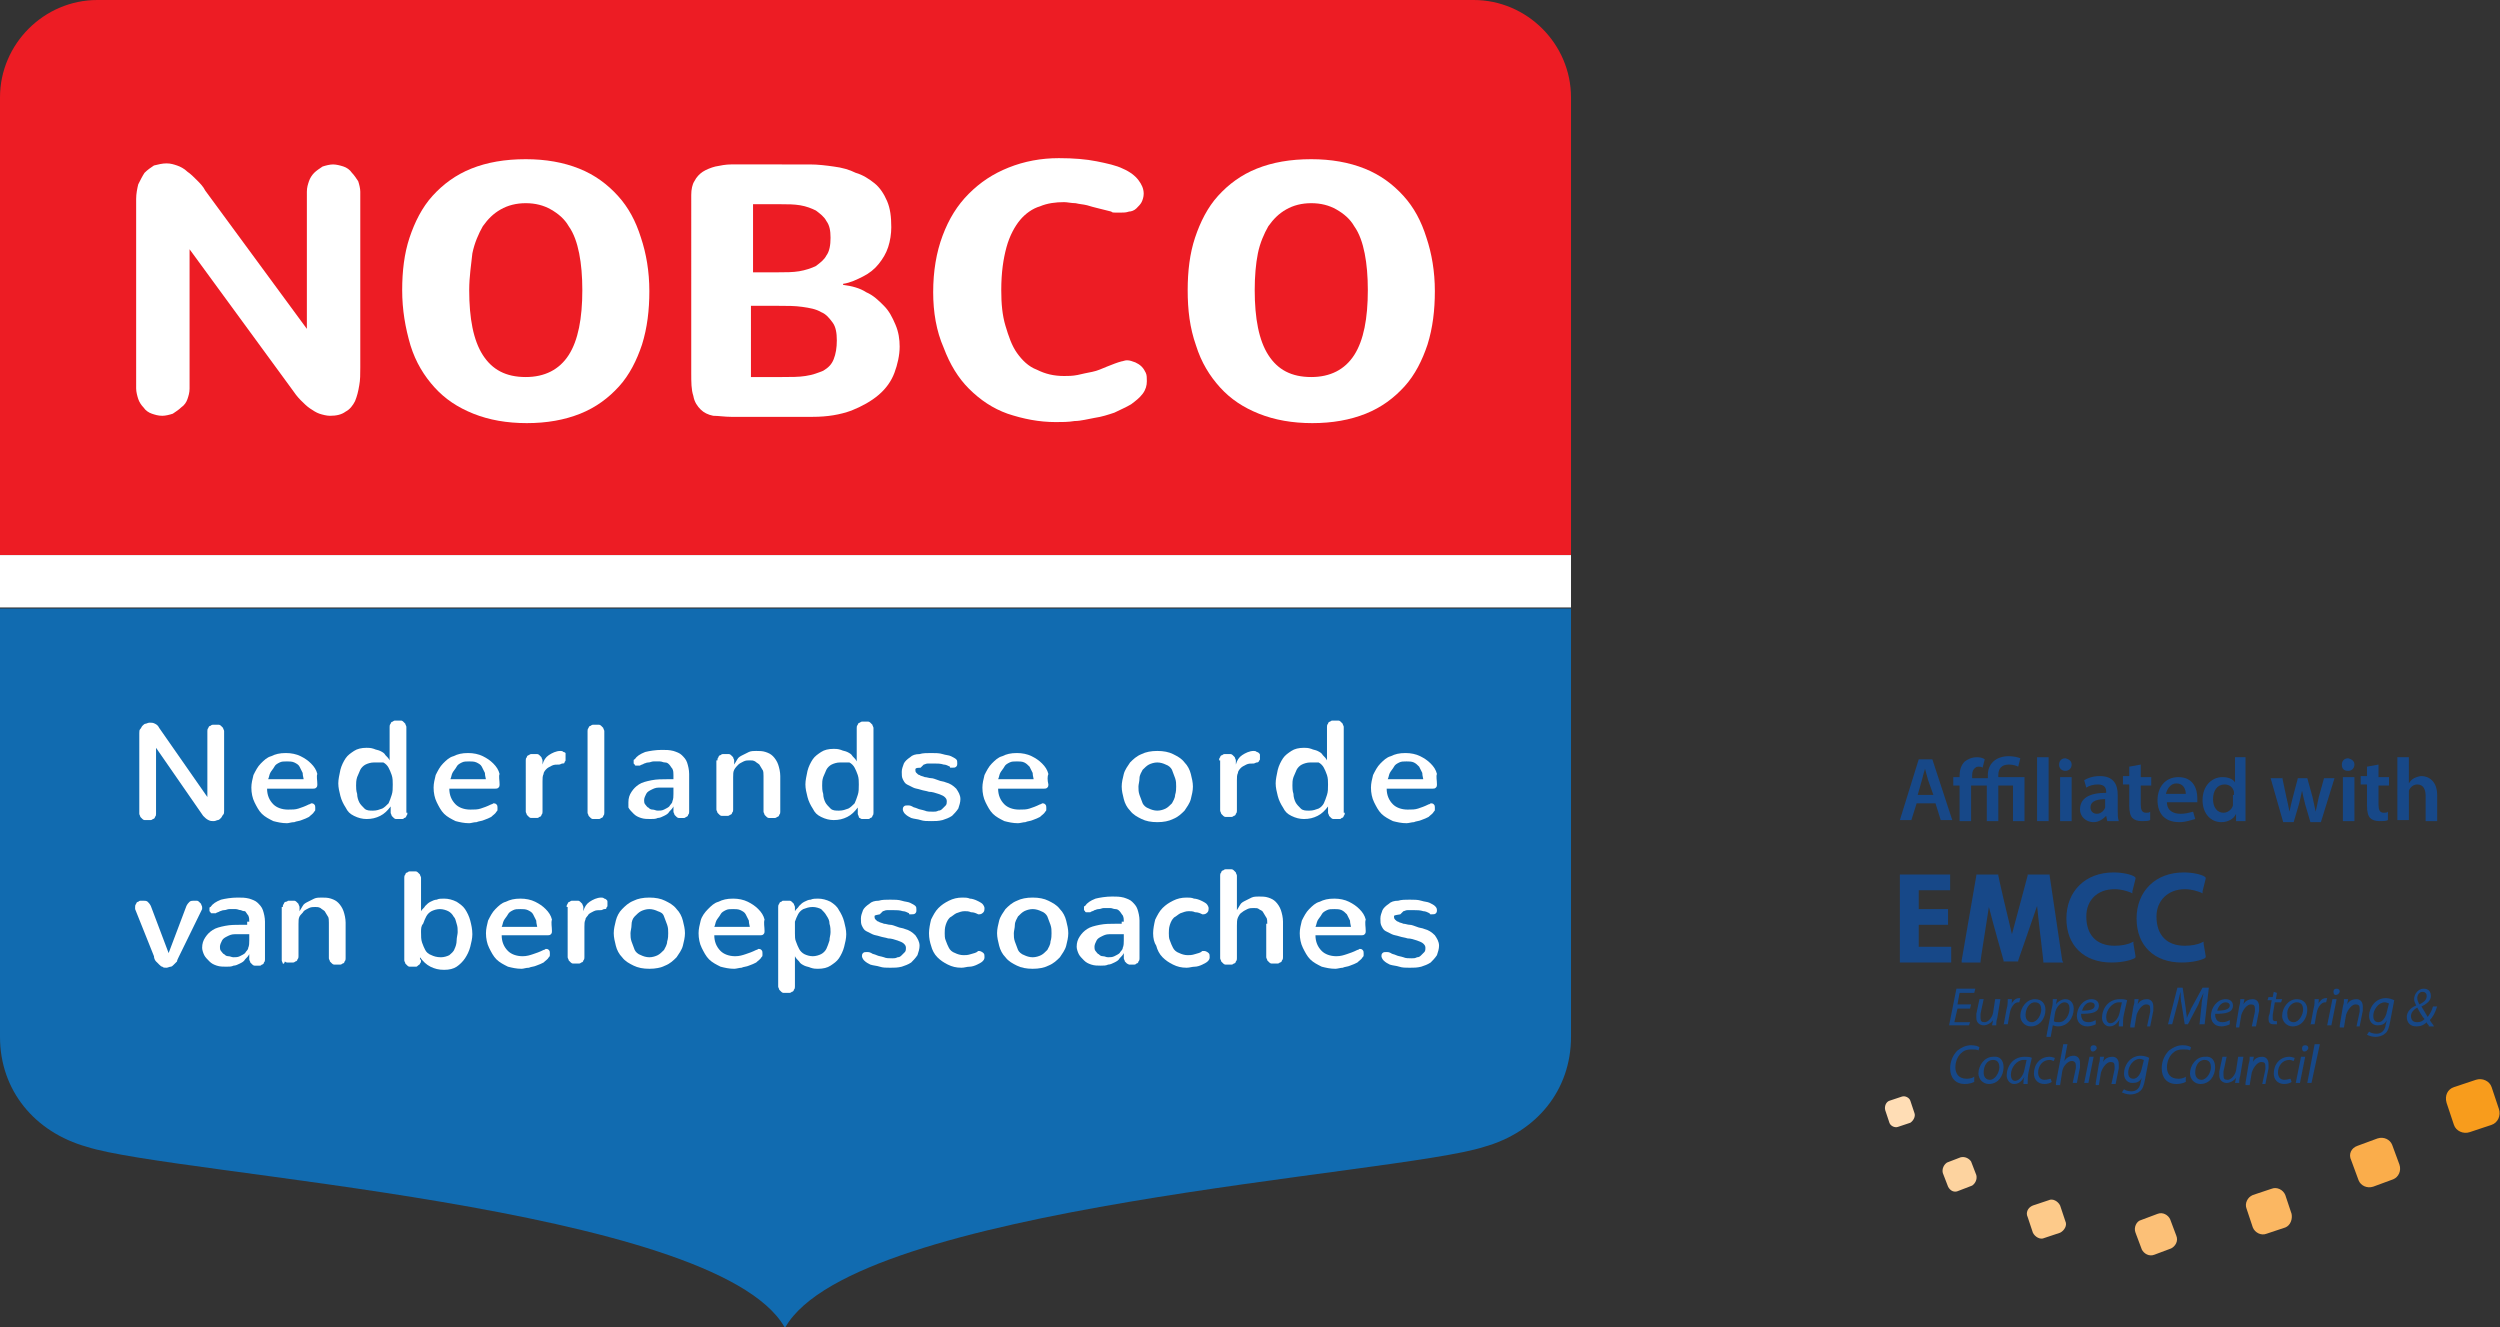 <?xml version="1.0" encoding="UTF-8"?> <!-- Generator: Adobe Illustrator 24.1.1, SVG Export Plug-In . SVG Version: 6.00 Build 0) --> <svg xmlns="http://www.w3.org/2000/svg" xmlns:xlink="http://www.w3.org/1999/xlink" version="1.1" id="Layer_1" x="0px" y="0px" width="238.7px" height="126.7px" viewBox="0 0 238.7 126.7" style="enable-background:new 0 0 238.7 126.7;" xml:space="preserve"><rect x="0" y="0" width="238.7" height="126.7" fill="#333333" stroke="none"/> <style type="text/css"> .st0{fill:#ED1C24;} .st1{fill:#116BB0;} .st2{fill:#FFFFFF;} .st3{fill:#174888;} .st4{fill:#FDD39F;} .st5{fill:#FBB762;} .st6{fill:#FFDDB5;} .st7{fill:#FDCA8A;} .st8{fill:#FCC077;} .st9{fill:#FAAD4B;} .st10{fill:#F89C1C;} </style> <g> <path class="st0" d="M140.7,0H9.3C4.2,0,0,4.2,0,9.3V53h150V9.3C150,4.2,145.8,0,140.7,0"></path> <path class="st1" d="M0,58.1V99c0,5.1,3.3,9.1,8.3,10.5c8.3,2.7,59.9,5.6,66.6,17.2H75c6.7-11.6,58.4-14.5,66.7-17.2 c5-1.4,8.3-5.4,8.3-10.5V58.1H0z"></path> <path class="st2" d="M18.1,37.1c0,0.4-0.1,0.7-0.2,1c-0.1,0.3-0.3,0.6-0.6,0.8c-0.2,0.2-0.5,0.4-0.8,0.6c-0.3,0.1-0.7,0.2-1,0.2 c-0.4,0-0.7-0.1-1-0.2c-0.3-0.1-0.6-0.3-0.8-0.6c-0.2-0.2-0.4-0.5-0.5-0.8c-0.1-0.3-0.2-0.7-0.2-1V19c0-0.5,0.1-1,0.2-1.4 c0.2-0.4,0.4-0.8,0.6-1.1c0.3-0.3,0.6-0.5,0.9-0.7c0.4-0.1,0.8-0.2,1.2-0.2c0.4,0,0.7,0.1,1,0.2c0.3,0.1,0.7,0.3,1,0.6 c0.3,0.2,0.6,0.5,0.9,0.8c0.3,0.3,0.6,0.6,0.8,1l9.7,13.2V18.3c0-0.4,0.1-0.7,0.2-1c0.1-0.3,0.3-0.6,0.5-0.8 c0.2-0.2,0.5-0.4,0.8-0.6c0.3-0.1,0.7-0.2,1-0.2s0.7,0.1,1,0.2c0.3,0.1,0.6,0.3,0.8,0.6c0.2,0.2,0.4,0.5,0.6,0.8 c0.1,0.3,0.2,0.7,0.2,1v16.8c0,0.6,0,1.2-0.1,1.7c-0.1,0.6-0.2,1-0.4,1.5c-0.2,0.4-0.5,0.8-0.9,1c-0.4,0.3-0.9,0.4-1.5,0.4 c-0.3,0-0.7-0.1-1-0.2c-0.3-0.1-0.6-0.3-0.9-0.5c-0.3-0.2-0.6-0.5-0.9-0.8c-0.3-0.3-0.6-0.7-0.8-1l-9.8-13.4V37.1z"></path> <path class="st2" d="M38.4,27.7c0-1.8,0.2-3.5,0.7-5c0.5-1.5,1.2-2.9,2.2-4c1-1.1,2.2-2,3.7-2.6c1.5-0.6,3.2-0.9,5.2-0.9 c1.9,0,3.6,0.3,5.1,0.9c1.5,0.6,2.7,1.5,3.7,2.6c1,1.1,1.7,2.4,2.2,4c0.5,1.5,0.8,3.2,0.8,5.1c0,1.8-0.2,3.5-0.7,5.1 c-0.5,1.5-1.2,2.9-2.2,4c-1,1.1-2.2,2-3.7,2.6c-1.5,0.6-3.2,0.9-5.1,0.9c-1.9,0-3.6-0.3-5.1-0.9c-1.5-0.6-2.7-1.4-3.7-2.5 c-1-1.1-1.8-2.4-2.3-4C38.7,31.3,38.4,29.6,38.4,27.7 M44.8,27.7c0,2.7,0.4,4.8,1.3,6.2c0.9,1.4,2.2,2.1,4.1,2.1 c1.8,0,3.2-0.7,4.1-2.1c0.9-1.4,1.3-3.5,1.3-6.2c0-1.3-0.1-2.5-0.3-3.5c-0.2-1-0.5-1.9-1-2.6c-0.4-0.7-1-1.2-1.7-1.6 c-0.7-0.4-1.5-0.6-2.4-0.6c-0.9,0-1.7,0.2-2.4,0.6c-0.7,0.4-1.2,0.9-1.7,1.6c-0.4,0.7-0.8,1.6-1,2.6C45,25.2,44.8,26.4,44.8,27.7"></path> <path class="st2" d="M66,18.6c0-0.5,0.1-1,0.3-1.3c0.2-0.4,0.5-0.7,0.8-0.9c0.3-0.2,0.8-0.4,1.2-0.5c0.5-0.1,1-0.2,1.5-0.2H75 c0.7,0,1.5,0,2.3,0c0.8,0,1.6,0.1,2.3,0.2c0.8,0.1,1.5,0.3,2.1,0.6c0.7,0.2,1.3,0.6,1.8,1c0.5,0.4,0.9,1,1.2,1.7 c0.3,0.7,0.4,1.5,0.4,2.5c0,0.6-0.1,1.3-0.3,1.9c-0.2,0.6-0.5,1.1-0.9,1.6c-0.4,0.5-0.9,0.9-1.5,1.2c-0.6,0.3-1.2,0.6-1.9,0.7v0.1 c0.8,0.1,1.6,0.3,2.2,0.7c0.7,0.3,1.2,0.8,1.7,1.3c0.5,0.5,0.8,1.1,1.1,1.8c0.3,0.7,0.4,1.4,0.4,2.1c0,0.8-0.2,1.7-0.5,2.5 c-0.3,0.8-0.8,1.5-1.5,2.1c-0.7,0.6-1.6,1.1-2.6,1.5c-1.1,0.4-2.3,0.6-3.7,0.6h-7.8c-0.6,0-1.2-0.1-1.7-0.1 c-0.5-0.1-0.9-0.3-1.2-0.6c-0.3-0.3-0.6-0.7-0.7-1.3c-0.2-0.6-0.2-1.3-0.2-2.2V18.6z M71.9,19.4v6.6h2.4c0.7,0,1.4,0,2-0.1 c0.6-0.1,1.2-0.3,1.6-0.5c0.4-0.3,0.8-0.6,1-1c0.3-0.4,0.4-1,0.4-1.7c0-0.7-0.1-1.2-0.4-1.6c-0.2-0.4-0.6-0.7-1-1 c-0.4-0.2-0.9-0.4-1.5-0.5c-0.6-0.1-1.2-0.1-1.8-0.1H71.9z M71.9,36h2.7c0.9,0,1.7,0,2.3-0.1c0.7-0.1,1.2-0.3,1.7-0.5 c0.5-0.3,0.8-0.6,1-1.1c0.2-0.5,0.3-1.1,0.3-1.8c0-0.7-0.1-1.3-0.4-1.7c-0.3-0.4-0.6-0.8-1.1-1c-0.5-0.3-1.1-0.4-1.8-0.5 c-0.7-0.1-1.4-0.1-2.3-0.1h-2.6V36z"></path> <path class="st2" d="M89.1,27.9c0-2,0.3-3.8,0.9-5.4c0.6-1.6,1.4-2.9,2.5-4c1.1-1.1,2.3-1.9,3.8-2.5c1.5-0.6,3.1-0.9,4.8-0.9 c1.4,0,2.6,0.1,3.6,0.3c1,0.2,1.9,0.4,2.5,0.7c0.7,0.3,1.2,0.7,1.5,1.1c0.3,0.4,0.5,0.8,0.5,1.3c0,0.3-0.1,0.6-0.2,0.8 c-0.1,0.2-0.3,0.4-0.5,0.6c-0.2,0.2-0.5,0.3-0.7,0.3c-0.3,0.1-0.5,0.1-0.8,0.1c-0.2,0-0.3,0-0.5,0c-0.2,0-0.3,0-0.4-0.1 c-0.4-0.1-0.8-0.2-1.2-0.3c-0.4-0.1-0.8-0.2-1.1-0.3c-0.4-0.1-0.7-0.1-1.1-0.2c-0.4,0-0.8-0.1-1.1-0.1c-0.8,0-1.6,0.1-2.3,0.4 c-0.7,0.2-1.4,0.7-1.9,1.3c-0.5,0.6-1,1.5-1.3,2.6c-0.3,1.1-0.5,2.4-0.5,4.1c0,1.3,0.1,2.4,0.4,3.4c0.3,1,0.6,1.9,1.1,2.6 c0.5,0.7,1.1,1.3,1.9,1.6c0.8,0.4,1.6,0.6,2.6,0.6c0.4,0,0.8,0,1.3-0.1c0.4-0.1,0.9-0.2,1.4-0.3c0.5-0.1,0.9-0.3,1.4-0.5 c0.5-0.2,1-0.4,1.4-0.5c0.1,0,0.3-0.1,0.5-0.1c0.3,0,0.5,0.1,0.8,0.2c0.2,0.1,0.4,0.2,0.6,0.4c0.2,0.2,0.3,0.4,0.4,0.6 c0.1,0.2,0.1,0.5,0.1,0.8c0,0.4-0.1,0.8-0.4,1.2c-0.3,0.4-0.7,0.7-1.1,1c-0.5,0.3-1,0.5-1.6,0.8c-0.6,0.2-1.2,0.4-1.9,0.5 c-0.6,0.1-1.3,0.3-1.9,0.3c-0.6,0.1-1.2,0.1-1.8,0.1c-1.6,0-3.1-0.3-4.6-0.8c-1.4-0.5-2.6-1.3-3.7-2.4c-1-1-1.8-2.3-2.4-3.9 C89.4,31.6,89.1,29.8,89.1,27.9"></path> <path class="st2" d="M113.4,27.7c0-1.8,0.2-3.5,0.7-5c0.5-1.5,1.2-2.9,2.2-4c1-1.1,2.2-2,3.7-2.6c1.5-0.6,3.2-0.9,5.2-0.9 c1.9,0,3.6,0.3,5.1,0.9c1.5,0.6,2.7,1.5,3.7,2.6c1,1.1,1.7,2.4,2.2,4c0.5,1.5,0.8,3.2,0.8,5.1c0,1.8-0.2,3.5-0.7,5.1 c-0.5,1.5-1.2,2.9-2.2,4c-1,1.1-2.2,2-3.7,2.6c-1.5,0.6-3.2,0.9-5.1,0.9c-1.9,0-3.6-0.3-5.1-0.9c-1.5-0.6-2.7-1.4-3.7-2.5 c-1-1.1-1.8-2.4-2.3-4C113.6,31.3,113.4,29.6,113.4,27.7 M119.8,27.7c0,2.7,0.4,4.8,1.3,6.2c0.9,1.4,2.2,2.1,4.1,2.1 c1.8,0,3.2-0.7,4.1-2.1c0.9-1.4,1.3-3.5,1.3-6.2c0-1.3-0.1-2.5-0.3-3.5c-0.2-1-0.5-1.9-1-2.6c-0.4-0.7-1-1.2-1.7-1.6 c-0.7-0.4-1.5-0.6-2.4-0.6c-0.9,0-1.7,0.2-2.4,0.6c-0.7,0.4-1.2,0.9-1.7,1.6c-0.4,0.7-0.8,1.6-1,2.6 C119.9,25.2,119.8,26.4,119.8,27.7"></path> <path class="st2" d="M13.3,70c0-0.2,0-0.3,0.1-0.4c0.1-0.1,0.1-0.2,0.2-0.3c0.1-0.1,0.2-0.2,0.3-0.2c0.1,0,0.2-0.1,0.4-0.1 c0.2,0,0.3,0,0.5,0.1c0.2,0.1,0.3,0.2,0.4,0.4l4.6,6.6v-6.3c0-0.1,0-0.2,0.1-0.3c0-0.1,0.1-0.2,0.2-0.2c0.1-0.1,0.2-0.1,0.2-0.1 c0.1,0,0.2,0,0.3,0c0.1,0,0.2,0,0.3,0c0.1,0,0.2,0.1,0.2,0.1c0.1,0.1,0.1,0.1,0.2,0.2c0,0.1,0.1,0.2,0.1,0.3v7.6 c0,0.2,0,0.3-0.1,0.4c-0.1,0.1-0.1,0.2-0.2,0.3c-0.1,0.1-0.2,0.2-0.3,0.2c-0.1,0-0.2,0.1-0.4,0.1c-0.2,0-0.3,0-0.5-0.1 s-0.3-0.2-0.5-0.4l-4.5-6.5v6.3c0,0.1,0,0.2-0.1,0.3c0,0.1-0.1,0.2-0.2,0.2c-0.1,0.1-0.2,0.1-0.2,0.1c-0.1,0-0.2,0-0.3,0 c-0.1,0-0.2,0-0.3,0c-0.1,0-0.2-0.1-0.2-0.1c-0.1-0.1-0.1-0.1-0.2-0.2c0-0.1-0.1-0.2-0.1-0.3V70z"></path> <path class="st2" d="M30.3,74.9c0,0.1,0,0.2-0.1,0.3c-0.1,0.1-0.2,0.1-0.3,0.1h-4.4c0,0.6,0.2,1.1,0.6,1.5c0.3,0.3,0.8,0.5,1.4,0.5 c0.4,0,0.7,0,1-0.1c0.3-0.1,0.6-0.2,1-0.4c0.1,0,0.2-0.1,0.2-0.1c0.1,0,0.2,0,0.3,0.1c0.1,0.1,0.1,0.2,0.1,0.3c0,0,0,0.1,0,0.2 c0,0.1,0,0.1-0.1,0.2c-0.1,0.2-0.3,0.3-0.5,0.5c-0.2,0.1-0.4,0.2-0.7,0.3c-0.2,0.1-0.5,0.1-0.7,0.2c-0.3,0-0.5,0.1-0.7,0.1 c-0.5,0-0.9-0.1-1.3-0.2c-0.4-0.2-0.8-0.4-1.1-0.7c-0.3-0.3-0.5-0.7-0.7-1.1c-0.2-0.4-0.3-0.9-0.3-1.4c0-0.4,0.1-0.8,0.2-1.2 c0.2-0.4,0.4-0.8,0.7-1.1c0.3-0.3,0.6-0.6,1-0.7c0.4-0.2,0.8-0.3,1.4-0.3c0.5,0,1,0.1,1.4,0.3c0.4,0.2,0.7,0.4,1,0.7 c0.3,0.3,0.5,0.6,0.6,1C30.2,74.1,30.3,74.5,30.3,74.9 M29,74.5c0-0.2-0.1-0.4-0.1-0.7c-0.1-0.2-0.2-0.4-0.3-0.6 c-0.1-0.2-0.3-0.3-0.5-0.4c-0.2-0.1-0.5-0.1-0.7-0.1c-0.3,0-0.5,0-0.7,0.1c-0.2,0.1-0.4,0.2-0.5,0.4c-0.1,0.2-0.3,0.4-0.4,0.6 c-0.1,0.2-0.1,0.4-0.2,0.6H29z"></path> <path class="st2" d="M38.9,77.6c0,0.1,0,0.2-0.1,0.3c0,0.1-0.1,0.2-0.2,0.2c-0.1,0.1-0.1,0.1-0.2,0.1c-0.1,0-0.2,0-0.3,0 c-0.1,0-0.2,0-0.3,0c-0.1,0-0.2-0.1-0.2-0.1c-0.1-0.1-0.1-0.1-0.2-0.2c0-0.1-0.1-0.2-0.1-0.3v-0.1c0,0,0-0.1,0-0.2 c0-0.1,0-0.1,0-0.2v-0.1c-0.3,0.4-0.6,0.7-1,0.9c-0.4,0.2-0.8,0.3-1.3,0.3c-0.4,0-0.8-0.1-1.2-0.3s-0.6-0.4-0.8-0.8 c-0.2-0.3-0.4-0.7-0.5-1.1c-0.1-0.4-0.2-0.8-0.2-1.2c0-0.4,0.1-0.8,0.2-1.3c0.1-0.4,0.3-0.8,0.5-1.1c0.2-0.3,0.5-0.5,0.8-0.7 c0.3-0.2,0.7-0.3,1.2-0.3c0.2,0,0.4,0,0.7,0.1c0.2,0.1,0.4,0.1,0.6,0.2c0.2,0.1,0.4,0.2,0.5,0.4c0.2,0.2,0.3,0.3,0.4,0.5v-3.2 c0-0.1,0-0.2,0.1-0.3c0-0.1,0.1-0.2,0.2-0.2c0.1-0.1,0.2-0.1,0.2-0.1c0.1,0,0.2,0,0.3,0c0.1,0,0.2,0,0.3,0c0.1,0,0.2,0.1,0.2,0.1 c0.1,0.1,0.1,0.1,0.2,0.2c0,0.1,0.1,0.2,0.1,0.3V77.6z M35.7,72.8c-0.3,0-0.6,0.1-0.8,0.2c-0.2,0.1-0.4,0.3-0.5,0.5 c-0.1,0.2-0.2,0.5-0.3,0.7C34,74.5,34,74.8,34,75c0,0.2,0,0.5,0.1,0.8c0,0.3,0.1,0.6,0.2,0.8c0.1,0.2,0.3,0.4,0.5,0.6 c0.2,0.2,0.5,0.2,0.8,0.2c0.4,0,0.6-0.1,0.9-0.2c0.2-0.1,0.4-0.3,0.6-0.5c0.1-0.2,0.2-0.5,0.3-0.8c0.1-0.3,0.1-0.6,0.1-1 c0-0.3,0-0.6-0.1-0.9c-0.1-0.3-0.2-0.5-0.3-0.7c-0.1-0.2-0.3-0.4-0.5-0.5C36.3,72.8,36,72.8,35.7,72.8"></path> <path class="st2" d="M47.7,74.9c0,0.1,0,0.2-0.1,0.3c-0.1,0.1-0.2,0.1-0.3,0.1h-4.4c0,0.6,0.2,1.1,0.6,1.5c0.3,0.3,0.8,0.5,1.4,0.5 c0.4,0,0.7,0,1-0.1c0.3-0.1,0.6-0.2,1-0.4c0.1,0,0.2-0.1,0.2-0.1c0.1,0,0.2,0,0.3,0.1c0.1,0.1,0.1,0.2,0.1,0.3c0,0,0,0.1,0,0.2 c0,0.1,0,0.1-0.1,0.2c-0.1,0.2-0.3,0.3-0.5,0.5c-0.2,0.1-0.4,0.2-0.7,0.3c-0.2,0.1-0.5,0.1-0.7,0.2c-0.3,0-0.5,0.1-0.7,0.1 c-0.5,0-0.9-0.1-1.3-0.2c-0.4-0.2-0.8-0.4-1.1-0.7c-0.3-0.3-0.5-0.7-0.7-1.1c-0.2-0.4-0.3-0.9-0.3-1.4c0-0.4,0.1-0.8,0.2-1.2 c0.2-0.4,0.4-0.8,0.7-1.1c0.3-0.3,0.6-0.6,1-0.7c0.4-0.2,0.8-0.3,1.4-0.3c0.5,0,1,0.1,1.4,0.3c0.4,0.2,0.7,0.4,1,0.7 c0.3,0.3,0.5,0.6,0.6,1C47.6,74.1,47.7,74.5,47.7,74.9 M46.4,74.5c0-0.2-0.1-0.4-0.1-0.7c-0.1-0.2-0.2-0.4-0.3-0.6 c-0.1-0.2-0.3-0.3-0.5-0.4c-0.2-0.1-0.5-0.1-0.7-0.1c-0.3,0-0.5,0-0.7,0.1c-0.2,0.1-0.4,0.2-0.5,0.4c-0.1,0.2-0.3,0.4-0.4,0.6 c-0.1,0.2-0.1,0.4-0.2,0.6H46.4z"></path> <path class="st2" d="M50.2,72.6c0-0.1,0-0.2,0.1-0.3c0-0.1,0.1-0.2,0.2-0.2c0.1-0.1,0.2-0.1,0.2-0.1c0.1,0,0.2,0,0.3,0 c0.1,0,0.2,0,0.3,0c0.1,0,0.2,0.1,0.2,0.1c0.1,0.1,0.1,0.1,0.2,0.2c0,0.1,0.1,0.2,0.1,0.3c0,0,0,0,0,0.1c0,0.1,0,0.1,0,0.2V73V73 c0.1-0.4,0.3-0.7,0.6-0.9c0.3-0.2,0.7-0.4,1.1-0.4c0.1,0,0.2,0,0.3,0.1c0.1,0,0.2,0.1,0.2,0.1C54,72,54,72.1,54,72.2s0,0.1,0,0.2 c0,0.1,0,0.2,0,0.2c0,0.1-0.1,0.1-0.1,0.2s-0.1,0.1-0.2,0.1c-0.1,0-0.2,0.1-0.3,0.1c-0.3,0-0.5,0-0.7,0.1c-0.2,0.1-0.4,0.2-0.5,0.3 c-0.1,0.1-0.3,0.3-0.3,0.5c-0.1,0.2-0.1,0.4-0.1,0.7v2.9c0,0.1,0,0.2-0.1,0.3c0,0.1-0.1,0.2-0.2,0.2c-0.1,0.1-0.2,0.1-0.2,0.1 c-0.1,0-0.2,0-0.3,0c-0.1,0-0.2,0-0.3,0c-0.1,0-0.2-0.1-0.2-0.1c-0.1-0.1-0.1-0.1-0.2-0.2c0-0.1-0.1-0.2-0.1-0.3V72.6z"></path> <path class="st2" d="M56.1,69.8c0-0.1,0-0.2,0.1-0.3c0-0.1,0.1-0.2,0.2-0.2c0.1-0.1,0.2-0.1,0.2-0.1c0.1,0,0.2,0,0.3,0 c0.1,0,0.2,0,0.3,0c0.1,0,0.2,0.1,0.2,0.1c0.1,0.1,0.1,0.1,0.2,0.2c0,0.1,0.1,0.2,0.1,0.3v7.8c0,0.1,0,0.2-0.1,0.3 c0,0.1-0.1,0.2-0.2,0.2c-0.1,0.1-0.2,0.1-0.2,0.1c-0.1,0-0.2,0-0.3,0c-0.1,0-0.2,0-0.3,0c-0.1,0-0.2-0.1-0.2-0.1 c-0.1-0.1-0.1-0.1-0.2-0.2c0-0.1-0.1-0.2-0.1-0.3V69.8z"></path> <path class="st2" d="M64.3,74c0-0.2,0-0.4-0.1-0.6c-0.1-0.1-0.2-0.3-0.3-0.4c-0.1-0.1-0.2-0.2-0.4-0.2c-0.2,0-0.3-0.1-0.5-0.1 c-0.2,0-0.4,0-0.6,0c-0.2,0-0.3,0.1-0.5,0.1c-0.2,0-0.3,0.1-0.4,0.1c-0.1,0.1-0.3,0.1-0.4,0.2c-0.1,0-0.1,0-0.2,0 c-0.1,0-0.1,0-0.2,0c-0.1,0-0.1-0.1-0.1-0.1c0,0-0.1-0.1-0.1-0.1c0-0.1,0-0.1,0-0.2c0,0,0-0.1,0-0.1c0,0,0-0.1,0.1-0.1 c0.2-0.3,0.5-0.5,1-0.7c0.4-0.1,1-0.2,1.6-0.2c0.4,0,0.7,0,1.1,0.1c0.3,0.1,0.6,0.2,0.8,0.4c0.2,0.2,0.4,0.4,0.5,0.7 c0.1,0.3,0.2,0.7,0.2,1.1v3.6c0,0.1,0,0.2-0.1,0.3c0,0.1-0.1,0.2-0.2,0.2c-0.1,0.1-0.1,0.1-0.2,0.1c-0.1,0-0.2,0-0.3,0 c-0.1,0-0.2,0-0.2,0c-0.1,0-0.2-0.1-0.2-0.1c-0.1-0.1-0.1-0.1-0.2-0.2c0-0.1-0.1-0.2-0.1-0.3v-0.5c-0.1,0.2-0.2,0.3-0.4,0.5 c-0.1,0.2-0.3,0.3-0.5,0.4c-0.2,0.1-0.4,0.2-0.6,0.2c-0.2,0.1-0.4,0.1-0.7,0.1c-0.3,0-0.6,0-0.9-0.1c-0.3-0.1-0.5-0.2-0.7-0.4 c-0.2-0.2-0.4-0.4-0.5-0.6C60,77.1,60,76.8,60,76.6c0-0.4,0.1-0.7,0.3-1c0.2-0.3,0.4-0.5,0.7-0.7c0.3-0.2,0.7-0.3,1.2-0.4 c0.5-0.1,1-0.1,1.5-0.1c0.1,0,0.2,0,0.3,0c0.1,0,0.2,0,0.3,0V74z M64.3,75.2c0,0-0.1,0-0.1,0c-0.1,0-0.1,0-0.2,0h-0.2h-0.1 c-0.3,0-0.5,0-0.8,0c-0.3,0-0.5,0.1-0.7,0.2c-0.2,0.1-0.4,0.2-0.5,0.4c-0.1,0.2-0.2,0.4-0.2,0.6c0,0.1,0,0.3,0.1,0.4 c0.1,0.1,0.2,0.3,0.3,0.3c0.1,0.1,0.2,0.2,0.4,0.2c0.2,0,0.3,0.1,0.5,0.1c0.2,0,0.4,0,0.6-0.1c0.2-0.1,0.4-0.2,0.5-0.3 c0.1-0.2,0.3-0.3,0.3-0.5c0.1-0.2,0.1-0.5,0.1-0.7V75.2z"></path> <path class="st2" d="M68.5,72.6c0-0.1,0-0.2,0.1-0.3c0-0.1,0.1-0.2,0.2-0.2c0.1-0.1,0.2-0.1,0.2-0.1c0.1,0,0.2,0,0.3,0 c0.1,0,0.2,0,0.3,0c0.1,0,0.2,0.1,0.2,0.1c0.1,0.1,0.1,0.1,0.2,0.2c0,0.1,0.1,0.2,0.1,0.3V73c0.1-0.2,0.2-0.3,0.3-0.5 c0.1-0.2,0.3-0.3,0.5-0.4c0.2-0.1,0.4-0.2,0.6-0.3c0.2-0.1,0.5-0.1,0.7-0.1c0.3,0,0.6,0,0.9,0.1c0.3,0.1,0.5,0.2,0.7,0.4 c0.2,0.2,0.4,0.5,0.5,0.8c0.1,0.3,0.2,0.7,0.2,1.1v3.4c0,0.1,0,0.2-0.1,0.3c0,0.1-0.1,0.2-0.2,0.2c-0.1,0.1-0.2,0.1-0.2,0.1 c-0.1,0-0.2,0-0.3,0c-0.1,0-0.2,0-0.3,0c-0.1,0-0.2-0.1-0.2-0.1c-0.1-0.1-0.1-0.1-0.2-0.2c0-0.1-0.1-0.2-0.1-0.3v-3.4 c0-0.2,0-0.5-0.1-0.6c-0.1-0.2-0.2-0.3-0.3-0.5c-0.1-0.1-0.3-0.2-0.4-0.3c-0.2-0.1-0.3-0.1-0.5-0.1c-0.2,0-0.4,0-0.6,0.1 c-0.2,0.1-0.4,0.2-0.5,0.3c-0.1,0.1-0.3,0.3-0.4,0.5c-0.1,0.2-0.1,0.4-0.1,0.7v3.1c0,0.1,0,0.2-0.1,0.3c0,0.1-0.1,0.2-0.2,0.2 c-0.1,0.1-0.2,0.1-0.2,0.1c-0.1,0-0.2,0-0.3,0c-0.1,0-0.2,0-0.3,0c-0.1,0-0.2-0.1-0.2-0.1c-0.1-0.1-0.1-0.1-0.2-0.2 c0-0.1-0.1-0.2-0.1-0.3V72.6z"></path> <path class="st2" d="M83.4,77.6c0,0.1,0,0.2-0.1,0.3c0,0.1-0.1,0.2-0.2,0.2c-0.1,0.1-0.1,0.1-0.2,0.1c-0.1,0-0.2,0-0.3,0 c-0.1,0-0.2,0-0.3,0c-0.1,0-0.2-0.1-0.2-0.1C82.1,78.1,82,78.1,82,78c0-0.1-0.1-0.2-0.1-0.3v-0.1c0,0,0-0.1,0-0.2 c0-0.1,0-0.1,0-0.2v-0.1c-0.3,0.4-0.6,0.7-1,0.9c-0.4,0.2-0.8,0.3-1.3,0.3c-0.4,0-0.8-0.1-1.2-0.3s-0.6-0.4-0.8-0.8 c-0.2-0.3-0.4-0.7-0.5-1.1c-0.1-0.4-0.2-0.8-0.2-1.2c0-0.4,0.1-0.8,0.2-1.3c0.1-0.4,0.3-0.8,0.5-1.1c0.2-0.3,0.5-0.5,0.8-0.7 c0.3-0.2,0.7-0.3,1.2-0.3c0.2,0,0.4,0,0.7,0.1c0.2,0.1,0.4,0.1,0.6,0.2c0.2,0.1,0.4,0.2,0.5,0.4c0.2,0.2,0.3,0.3,0.4,0.5v-3.2 c0-0.1,0-0.2,0.1-0.3c0-0.1,0.1-0.2,0.2-0.2c0.1-0.1,0.2-0.1,0.2-0.1c0.1,0,0.2,0,0.3,0c0.1,0,0.2,0,0.3,0c0.1,0,0.2,0.1,0.2,0.1 c0.1,0.1,0.1,0.1,0.2,0.2c0,0.1,0.1,0.2,0.1,0.3V77.6z M80.2,72.8c-0.3,0-0.6,0.1-0.8,0.2c-0.2,0.1-0.4,0.3-0.5,0.5 c-0.1,0.2-0.2,0.5-0.3,0.7c-0.1,0.3-0.1,0.5-0.1,0.8c0,0.2,0,0.5,0.1,0.8c0,0.3,0.1,0.6,0.2,0.8c0.1,0.2,0.3,0.4,0.5,0.6 c0.2,0.2,0.5,0.2,0.8,0.2c0.4,0,0.6-0.1,0.9-0.2c0.2-0.1,0.4-0.3,0.6-0.5c0.1-0.2,0.2-0.5,0.3-0.8c0.1-0.3,0.1-0.6,0.1-1 c0-0.3,0-0.6-0.1-0.9c-0.1-0.3-0.2-0.5-0.3-0.7c-0.1-0.2-0.3-0.4-0.5-0.5C80.8,72.8,80.5,72.8,80.2,72.8"></path> <path class="st2" d="M87.4,73.5c0,0.1,0,0.2,0.1,0.3c0.1,0.1,0.2,0.2,0.3,0.2c0.1,0.1,0.3,0.1,0.5,0.2c0.2,0,0.4,0.1,0.6,0.1 c0.2,0,0.4,0.1,0.7,0.2c0.2,0.1,0.5,0.1,0.7,0.2c0.4,0.1,0.7,0.3,1,0.6c0.2,0.3,0.4,0.6,0.4,1c0,0.3-0.1,0.6-0.2,0.9 c-0.2,0.3-0.4,0.5-0.6,0.7c-0.3,0.2-0.6,0.3-0.9,0.4c-0.4,0.1-0.7,0.1-1.1,0.1c-0.4,0-0.7,0-1-0.1c-0.3-0.1-0.6-0.1-0.9-0.2 c-0.2-0.1-0.4-0.2-0.6-0.4c-0.1-0.1-0.2-0.3-0.2-0.4c0-0.1,0-0.2,0.1-0.3c0.1-0.1,0.2-0.1,0.4-0.1c0.1,0,0.2,0,0.4,0.1 c0.1,0.1,0.3,0.1,0.5,0.2c0.2,0.1,0.4,0.1,0.7,0.2c0.2,0.1,0.5,0.1,0.8,0.1c0.2,0,0.3,0,0.5-0.1c0.2,0,0.3-0.1,0.4-0.2 s0.2-0.2,0.3-0.3c0.1-0.1,0.1-0.3,0.1-0.4c0-0.2-0.1-0.3-0.2-0.4c-0.1-0.1-0.3-0.2-0.6-0.3c-0.3-0.1-0.6-0.2-0.9-0.2 c-0.3-0.1-0.5-0.1-0.8-0.2c-0.3-0.1-0.5-0.1-0.7-0.2c-0.2-0.1-0.4-0.2-0.6-0.3c-0.2-0.1-0.3-0.3-0.4-0.5c-0.1-0.2-0.1-0.4-0.1-0.7 c0-0.3,0.1-0.5,0.2-0.8c0.1-0.2,0.3-0.4,0.6-0.6c0.2-0.2,0.5-0.3,0.9-0.3c0.3-0.1,0.7-0.1,1.1-0.1c0.4,0,0.8,0,1.1,0.1 c0.3,0.1,0.6,0.1,0.8,0.2c0.2,0.1,0.4,0.2,0.5,0.3c0.1,0.1,0.1,0.2,0.1,0.4c0,0.1,0,0.2-0.1,0.3c-0.1,0.1-0.2,0.1-0.4,0.1 c0,0-0.1,0-0.1,0c-0.1,0-0.1,0-0.1-0.1c-0.2-0.1-0.4-0.2-0.6-0.2c-0.3-0.1-0.6-0.1-0.9-0.1c-0.2,0-0.4,0-0.6,0 c-0.2,0-0.3,0.1-0.4,0.1c-0.1,0.1-0.2,0.2-0.3,0.3C87.4,73.3,87.4,73.4,87.4,73.5"></path> <path class="st2" d="M100.1,74.9c0,0.1,0,0.2-0.1,0.3c-0.1,0.1-0.2,0.1-0.3,0.1h-4.4c0,0.6,0.2,1.1,0.6,1.5 c0.3,0.3,0.8,0.5,1.4,0.5c0.4,0,0.7,0,1-0.1c0.3-0.1,0.6-0.2,1-0.4c0.1,0,0.2-0.1,0.2-0.1c0.1,0,0.2,0,0.3,0.1 c0.1,0.1,0.1,0.2,0.1,0.3c0,0,0,0.1,0,0.2c0,0.1,0,0.1-0.1,0.2c-0.1,0.2-0.3,0.3-0.5,0.5c-0.2,0.1-0.4,0.2-0.7,0.3 c-0.2,0.1-0.5,0.1-0.7,0.2c-0.2,0-0.5,0.1-0.7,0.1c-0.5,0-0.9-0.1-1.3-0.2c-0.4-0.2-0.8-0.4-1.1-0.7c-0.3-0.3-0.5-0.7-0.7-1.1 c-0.2-0.4-0.3-0.9-0.3-1.4c0-0.4,0.1-0.8,0.2-1.2c0.2-0.4,0.4-0.8,0.7-1.1c0.3-0.3,0.6-0.6,1-0.7c0.4-0.2,0.8-0.3,1.4-0.3 c0.5,0,1,0.1,1.4,0.3c0.4,0.2,0.7,0.4,1,0.7c0.3,0.3,0.5,0.6,0.6,1C100,74.1,100,74.5,100.1,74.9 M98.7,74.5c0-0.2-0.1-0.4-0.1-0.7 c-0.1-0.2-0.2-0.4-0.3-0.6c-0.2-0.2-0.3-0.3-0.5-0.4c-0.2-0.1-0.5-0.1-0.7-0.1c-0.3,0-0.5,0-0.7,0.1c-0.2,0.1-0.4,0.2-0.5,0.4 c-0.1,0.2-0.3,0.4-0.4,0.6c-0.1,0.2-0.1,0.4-0.2,0.6H98.7z"></path> <path class="st2" d="M107.1,75.1c0-0.4,0.1-0.8,0.2-1.2c0.1-0.4,0.4-0.8,0.6-1.1c0.3-0.3,0.6-0.6,1.1-0.8c0.4-0.2,0.9-0.3,1.5-0.3 c0.6,0,1.1,0.1,1.5,0.3c0.4,0.2,0.8,0.4,1.1,0.8c0.3,0.3,0.5,0.7,0.6,1.1c0.1,0.4,0.2,0.8,0.2,1.2c0,0.4-0.1,0.8-0.2,1.2 c-0.1,0.4-0.4,0.8-0.6,1.1c-0.3,0.3-0.6,0.6-1.1,0.8c-0.4,0.2-0.9,0.3-1.5,0.3c-0.6,0-1.1-0.1-1.5-0.3c-0.4-0.2-0.8-0.4-1.1-0.8 c-0.3-0.3-0.5-0.7-0.6-1.1C107.2,75.9,107.1,75.5,107.1,75.1 M108.7,75.1c0,0.3,0,0.5,0.1,0.8c0.1,0.3,0.2,0.5,0.3,0.8 c0.1,0.2,0.3,0.4,0.6,0.5c0.2,0.1,0.5,0.2,0.8,0.2c0.3,0,0.6-0.1,0.8-0.2c0.2-0.1,0.4-0.3,0.6-0.5c0.1-0.2,0.3-0.5,0.3-0.8 c0.1-0.3,0.1-0.6,0.1-0.8c0-0.3,0-0.5-0.1-0.8c-0.1-0.3-0.2-0.5-0.3-0.8c-0.1-0.2-0.3-0.4-0.6-0.5c-0.2-0.1-0.5-0.2-0.8-0.2 c-0.3,0-0.6,0.1-0.8,0.2c-0.2,0.1-0.4,0.3-0.6,0.5c-0.1,0.2-0.3,0.5-0.3,0.8C108.8,74.6,108.7,74.9,108.7,75.1"></path> <path class="st2" d="M116.4,72.6c0-0.1,0-0.2,0.1-0.3c0-0.1,0.1-0.2,0.2-0.2c0.1-0.1,0.2-0.1,0.2-0.1c0.1,0,0.2,0,0.3,0 c0.1,0,0.2,0,0.3,0c0.1,0,0.2,0.1,0.2,0.1c0.1,0.1,0.1,0.1,0.2,0.2c0,0.1,0.1,0.2,0.1,0.3c0,0,0,0,0,0.1c0,0.1,0,0.1,0,0.2V73V73 c0.1-0.4,0.3-0.7,0.6-0.9c0.3-0.2,0.7-0.4,1.1-0.4c0.1,0,0.2,0,0.3,0.1c0.1,0,0.2,0.1,0.2,0.1c0.1,0.1,0.1,0.1,0.1,0.2 c0,0.1,0,0.1,0,0.2c0,0.1,0,0.2,0,0.2c0,0.1-0.1,0.1-0.1,0.2c-0.1,0.1-0.1,0.1-0.2,0.1c-0.1,0-0.2,0.1-0.3,0.1 c-0.3,0-0.5,0-0.7,0.1c-0.2,0.1-0.4,0.2-0.5,0.3c-0.1,0.1-0.3,0.3-0.3,0.5c-0.1,0.2-0.1,0.4-0.1,0.7v2.9c0,0.1,0,0.2-0.1,0.3 c0,0.1-0.1,0.2-0.2,0.2c-0.1,0.1-0.2,0.1-0.2,0.1c-0.1,0-0.2,0-0.3,0c-0.1,0-0.2,0-0.3,0c-0.1,0-0.2-0.1-0.2-0.1 c-0.1-0.1-0.1-0.1-0.2-0.2c0-0.1-0.1-0.2-0.1-0.3V72.6z"></path> <path class="st2" d="M128.4,77.6c0,0.1,0,0.2-0.1,0.3c0,0.1-0.1,0.2-0.2,0.2c-0.1,0.1-0.1,0.1-0.2,0.1c-0.1,0-0.2,0-0.3,0 c-0.1,0-0.2,0-0.3,0c-0.1,0-0.2-0.1-0.2-0.1c-0.1-0.1-0.1-0.1-0.2-0.2c0-0.1-0.1-0.2-0.1-0.3v-0.1c0,0,0-0.1,0-0.2 c0-0.1,0-0.1,0-0.2v-0.1c-0.3,0.4-0.6,0.7-1,0.9c-0.4,0.2-0.8,0.3-1.3,0.3c-0.4,0-0.8-0.1-1.2-0.3s-0.6-0.4-0.8-0.8 c-0.2-0.3-0.4-0.7-0.5-1.1c-0.1-0.4-0.2-0.8-0.2-1.2c0-0.4,0.1-0.8,0.2-1.3c0.1-0.4,0.3-0.8,0.5-1.1c0.2-0.3,0.5-0.5,0.8-0.7 c0.3-0.2,0.7-0.3,1.2-0.3c0.2,0,0.4,0,0.7,0.1c0.2,0.1,0.4,0.1,0.6,0.2c0.2,0.1,0.4,0.2,0.5,0.4c0.2,0.2,0.3,0.3,0.4,0.5v-3.2 c0-0.1,0-0.2,0.1-0.3c0-0.1,0.1-0.2,0.2-0.2c0.1-0.1,0.2-0.1,0.2-0.1c0.1,0,0.2,0,0.3,0c0.1,0,0.2,0,0.3,0c0.1,0,0.2,0.1,0.2,0.1 c0.1,0.1,0.1,0.1,0.2,0.2c0,0.1,0.1,0.2,0.1,0.3V77.6z M125.1,72.8c-0.3,0-0.6,0.1-0.8,0.2c-0.2,0.1-0.4,0.3-0.5,0.5 c-0.1,0.2-0.2,0.5-0.3,0.7c-0.1,0.3-0.1,0.5-0.1,0.8c0,0.2,0,0.5,0.1,0.8c0,0.3,0.1,0.6,0.2,0.8c0.1,0.2,0.3,0.4,0.5,0.6 c0.2,0.2,0.5,0.2,0.8,0.2c0.4,0,0.6-0.1,0.9-0.2c0.2-0.1,0.4-0.3,0.5-0.5c0.1-0.2,0.2-0.5,0.3-0.8c0.1-0.3,0.1-0.6,0.1-1 c0-0.3,0-0.6-0.1-0.9c-0.1-0.3-0.2-0.5-0.3-0.7c-0.1-0.2-0.3-0.4-0.5-0.5C125.7,72.8,125.5,72.8,125.1,72.8"></path> <path class="st2" d="M137.2,74.9c0,0.1,0,0.2-0.1,0.3c-0.1,0.1-0.2,0.1-0.3,0.1h-4.4c0,0.6,0.2,1.1,0.6,1.5 c0.3,0.3,0.8,0.5,1.4,0.5c0.4,0,0.7,0,1-0.1c0.3-0.1,0.6-0.2,1-0.4c0.1,0,0.2-0.1,0.2-0.1c0.1,0,0.2,0,0.3,0.1 c0.1,0.1,0.1,0.2,0.1,0.3c0,0,0,0.1,0,0.2c0,0.1,0,0.1-0.1,0.2c-0.1,0.2-0.3,0.3-0.5,0.5c-0.2,0.1-0.4,0.2-0.7,0.3 c-0.2,0.1-0.5,0.1-0.7,0.2c-0.2,0-0.5,0.1-0.7,0.1c-0.5,0-0.9-0.1-1.3-0.2c-0.4-0.2-0.8-0.4-1.1-0.7c-0.3-0.3-0.5-0.7-0.7-1.1 c-0.2-0.4-0.3-0.9-0.3-1.4c0-0.4,0.1-0.8,0.2-1.2c0.2-0.4,0.4-0.8,0.7-1.1c0.3-0.3,0.6-0.6,1-0.7c0.4-0.2,0.8-0.3,1.4-0.3 c0.5,0,1,0.1,1.4,0.3c0.4,0.2,0.7,0.4,1,0.7c0.3,0.3,0.5,0.6,0.6,1C137.1,74.1,137.2,74.5,137.2,74.9 M135.9,74.5 c0-0.2-0.1-0.4-0.1-0.7c-0.1-0.2-0.2-0.4-0.3-0.6c-0.2-0.2-0.3-0.3-0.5-0.4c-0.2-0.1-0.5-0.1-0.7-0.1c-0.3,0-0.5,0-0.7,0.1 c-0.2,0.1-0.4,0.2-0.5,0.4c-0.1,0.2-0.3,0.4-0.4,0.6c-0.1,0.2-0.1,0.4-0.2,0.6H135.9z"></path> <path class="st2" d="M17.1,91.3c-0.1,0.2-0.2,0.4-0.2,0.5c-0.1,0.1-0.2,0.2-0.3,0.3c-0.1,0.1-0.2,0.2-0.3,0.2 c-0.1,0-0.3,0.1-0.4,0.1c-0.2,0-0.3,0-0.4-0.1c-0.1,0-0.2-0.1-0.3-0.2c-0.1-0.1-0.2-0.2-0.3-0.3c-0.1-0.1-0.2-0.3-0.2-0.5l-1.8-4.5 c0-0.1,0-0.2,0-0.2c0-0.1,0-0.2,0.1-0.3c0-0.1,0.1-0.2,0.2-0.2c0.1-0.1,0.2-0.1,0.2-0.1c0.1,0,0.2,0,0.3,0c0.1,0,0.3,0,0.4,0.1 c0.1,0.1,0.2,0.2,0.3,0.4l1.7,4.5l1.7-4.5c0.1-0.2,0.2-0.3,0.3-0.4c0.1-0.1,0.3-0.1,0.4-0.1c0.1,0,0.2,0,0.3,0 c0.1,0,0.2,0.1,0.2,0.1c0.1,0.1,0.1,0.1,0.2,0.2c0,0.1,0.1,0.2,0.1,0.3c0,0,0,0.1,0,0.1c0,0,0,0.1,0,0.1L17.1,91.3z"></path> <path class="st2" d="M23.8,88c0-0.2,0-0.4-0.1-0.6c-0.1-0.1-0.2-0.3-0.3-0.4C23.3,87,23.2,87,23,86.9c-0.2,0-0.3-0.1-0.5-0.1 c-0.2,0-0.4,0-0.6,0c-0.2,0-0.3,0.1-0.5,0.1c-0.2,0-0.3,0.1-0.4,0.1c-0.1,0.1-0.3,0.1-0.4,0.2c-0.1,0-0.1,0-0.2,0 c-0.1,0-0.1,0-0.2,0c-0.1,0-0.1-0.1-0.1-0.1c0,0-0.1-0.1-0.1-0.1c0-0.1,0-0.1,0-0.2c0,0,0-0.1,0-0.1c0,0,0-0.1,0.1-0.1 c0.2-0.3,0.5-0.5,1-0.7c0.4-0.1,1-0.2,1.6-0.2c0.4,0,0.7,0,1.1,0.1c0.3,0.1,0.6,0.2,0.8,0.4c0.2,0.2,0.4,0.4,0.5,0.7 c0.1,0.3,0.2,0.7,0.2,1.1v3.6c0,0.1,0,0.2-0.1,0.3c0,0.1-0.1,0.2-0.2,0.2c-0.1,0.1-0.1,0.1-0.2,0.1c-0.1,0-0.2,0-0.3,0 c-0.1,0-0.2,0-0.2,0c-0.1,0-0.2-0.1-0.2-0.1c-0.1-0.1-0.1-0.1-0.2-0.2c0-0.1-0.1-0.2-0.1-0.3v-0.5c-0.1,0.2-0.2,0.3-0.4,0.5 c-0.1,0.2-0.3,0.3-0.5,0.4c-0.2,0.1-0.4,0.2-0.6,0.2c-0.2,0.1-0.4,0.1-0.7,0.1c-0.3,0-0.6,0-0.9-0.1c-0.3-0.1-0.5-0.2-0.7-0.4 c-0.2-0.2-0.4-0.4-0.5-0.6c-0.1-0.2-0.2-0.5-0.2-0.7c0-0.4,0.1-0.7,0.3-1c0.2-0.3,0.4-0.5,0.7-0.7c0.3-0.2,0.7-0.3,1.2-0.4 c0.5-0.1,1-0.1,1.5-0.1c0.1,0,0.2,0,0.3,0c0.1,0,0.2,0,0.3,0V88z M23.8,89.2c0,0-0.1,0-0.1,0c-0.1,0-0.1,0-0.2,0h-0.2h-0.1 c-0.3,0-0.5,0-0.8,0c-0.3,0-0.5,0.1-0.7,0.2c-0.2,0.1-0.4,0.2-0.5,0.4c-0.1,0.2-0.2,0.4-0.2,0.6c0,0.1,0,0.3,0.1,0.4 c0.1,0.1,0.2,0.3,0.3,0.3c0.1,0.1,0.2,0.2,0.4,0.2c0.2,0,0.3,0.1,0.5,0.1c0.2,0,0.4,0,0.6-0.1c0.2-0.1,0.4-0.2,0.5-0.3 c0.1-0.2,0.3-0.3,0.3-0.5c0.1-0.2,0.1-0.5,0.1-0.7V89.2z"></path> <path class="st2" d="M27,86.6c0-0.1,0-0.2,0.1-0.3c0-0.1,0.1-0.2,0.2-0.2s0.2-0.1,0.2-0.1c0.1,0,0.2,0,0.3,0c0.1,0,0.2,0,0.3,0 c0.1,0,0.2,0.1,0.2,0.1s0.1,0.1,0.2,0.2c0,0.1,0.1,0.2,0.1,0.3V87c0.1-0.2,0.2-0.3,0.3-0.5c0.1-0.2,0.3-0.3,0.5-0.4 c0.2-0.1,0.4-0.2,0.6-0.3c0.2-0.1,0.5-0.1,0.7-0.1c0.3,0,0.6,0,0.9,0.1c0.3,0.1,0.5,0.2,0.7,0.4c0.2,0.2,0.4,0.5,0.5,0.8 c0.1,0.3,0.2,0.7,0.2,1.1v3.4c0,0.1,0,0.2-0.1,0.3c0,0.1-0.1,0.2-0.2,0.2c-0.1,0.1-0.2,0.1-0.2,0.1c-0.1,0-0.2,0-0.3,0 c-0.1,0-0.2,0-0.3,0c-0.1,0-0.2-0.1-0.2-0.1c-0.1-0.1-0.1-0.1-0.2-0.2c0-0.1-0.1-0.2-0.1-0.3v-3.4c0-0.2,0-0.5-0.1-0.6 c-0.1-0.2-0.2-0.3-0.3-0.5c-0.1-0.1-0.3-0.2-0.4-0.3c-0.2-0.1-0.3-0.1-0.5-0.1c-0.2,0-0.4,0-0.6,0.1c-0.2,0.1-0.4,0.2-0.5,0.3 c-0.1,0.2-0.3,0.3-0.4,0.5c-0.1,0.2-0.1,0.4-0.1,0.7v3.1c0,0.1,0,0.2-0.1,0.3c0,0.1-0.1,0.2-0.2,0.2c-0.1,0.1-0.2,0.1-0.2,0.1 c-0.1,0-0.2,0-0.3,0c-0.1,0-0.2,0-0.3,0c-0.1,0-0.2-0.1-0.2-0.1C27.1,92.1,27.1,92,27,92c0-0.1-0.1-0.2-0.1-0.3V86.6z"></path> <path class="st2" d="M40.2,91.7c0,0.1,0,0.2-0.1,0.3c0,0.1-0.1,0.1-0.2,0.2c-0.1,0.1-0.1,0.1-0.2,0.1c-0.1,0-0.2,0-0.3,0 c-0.1,0-0.2,0-0.3,0s-0.2-0.1-0.2-0.1c-0.1-0.1-0.1-0.1-0.2-0.2c0-0.1-0.1-0.2-0.1-0.3v-7.9c0-0.1,0-0.2,0.1-0.3 c0-0.1,0.1-0.2,0.2-0.2c0.1-0.1,0.2-0.1,0.2-0.1c0.1,0,0.2,0,0.3,0c0.1,0,0.2,0,0.3,0c0.1,0,0.2,0.1,0.2,0.1 c0.1,0.1,0.1,0.1,0.2,0.2c0,0.1,0.1,0.2,0.1,0.3V87c0.1-0.2,0.3-0.3,0.4-0.5c0.2-0.2,0.3-0.3,0.5-0.4c0.2-0.1,0.4-0.2,0.6-0.2 c0.2-0.1,0.4-0.1,0.7-0.1c0.4,0,0.8,0.1,1.2,0.3c0.3,0.2,0.6,0.4,0.8,0.7c0.2,0.3,0.4,0.7,0.5,1.1c0.1,0.4,0.2,0.8,0.2,1.3 c0,0.4-0.1,0.8-0.2,1.2c-0.1,0.4-0.3,0.8-0.5,1.1c-0.2,0.3-0.5,0.6-0.8,0.8c-0.3,0.2-0.7,0.3-1.2,0.3c-0.5,0-0.9-0.1-1.3-0.3 c-0.4-0.2-0.7-0.5-1-0.9v0.1v0.2C40.2,91.5,40.2,91.6,40.2,91.7C40.2,91.7,40.2,91.7,40.2,91.7 M40.2,89c0,0.4,0,0.7,0.1,1 c0.1,0.3,0.2,0.5,0.3,0.7c0.1,0.2,0.3,0.4,0.6,0.5c0.2,0.1,0.5,0.2,0.9,0.2c0.3,0,0.6-0.1,0.8-0.2c0.2-0.2,0.4-0.3,0.5-0.6 c0.1-0.2,0.2-0.5,0.2-0.8c0-0.3,0.1-0.6,0.1-0.8c0-0.3,0-0.5-0.1-0.8c-0.1-0.3-0.1-0.5-0.3-0.7c-0.1-0.2-0.3-0.4-0.5-0.5 c-0.2-0.1-0.5-0.2-0.8-0.2c-0.3,0-0.6,0.1-0.8,0.2c-0.2,0.1-0.4,0.3-0.5,0.5c-0.1,0.2-0.2,0.4-0.3,0.7C40.2,88.4,40.2,88.7,40.2,89 "></path> <path class="st2" d="M52.7,88.9c0,0.1,0,0.2-0.1,0.3c-0.1,0.1-0.2,0.1-0.3,0.1h-4.4c0,0.6,0.2,1.1,0.6,1.5c0.3,0.3,0.8,0.5,1.4,0.5 c0.4,0,0.7-0.1,1-0.2c0.3-0.1,0.6-0.2,1-0.4c0.1,0,0.2-0.1,0.2-0.1c0.1,0,0.2,0,0.3,0.1c0.1,0.1,0.1,0.2,0.1,0.3c0,0,0,0.1,0,0.2 c0,0.1,0,0.1-0.1,0.2c-0.1,0.2-0.3,0.3-0.5,0.5c-0.2,0.1-0.4,0.2-0.7,0.3c-0.2,0.1-0.5,0.1-0.7,0.2c-0.3,0-0.5,0.1-0.7,0.1 c-0.5,0-0.9-0.1-1.3-0.2c-0.4-0.2-0.8-0.4-1.1-0.7c-0.3-0.3-0.5-0.7-0.7-1.1c-0.2-0.4-0.3-0.9-0.3-1.4c0-0.4,0.1-0.8,0.2-1.2 c0.2-0.4,0.4-0.8,0.7-1.1c0.3-0.3,0.6-0.6,1-0.7c0.4-0.2,0.8-0.3,1.4-0.3c0.5,0,1,0.1,1.4,0.3c0.4,0.2,0.7,0.4,1,0.7 c0.3,0.3,0.5,0.6,0.6,1C52.6,88.1,52.7,88.5,52.7,88.9 M51.3,88.6c0-0.2-0.1-0.4-0.1-0.7c-0.1-0.2-0.2-0.4-0.3-0.6 c-0.1-0.2-0.3-0.3-0.5-0.4c-0.2-0.1-0.5-0.1-0.7-0.1c-0.3,0-0.5,0-0.7,0.1c-0.2,0.1-0.4,0.2-0.5,0.4c-0.1,0.2-0.3,0.4-0.4,0.6 c-0.1,0.2-0.1,0.4-0.2,0.6H51.3z"></path> <path class="st2" d="M54.1,86.6c0-0.1,0-0.2,0.1-0.3c0-0.1,0.1-0.2,0.2-0.2c0.1-0.1,0.2-0.1,0.2-0.1c0.1,0,0.2,0,0.3,0 c0.1,0,0.2,0,0.3,0c0.1,0,0.2,0.1,0.2,0.1c0.1,0.1,0.1,0.1,0.2,0.2c0,0.1,0.1,0.2,0.1,0.3c0,0,0,0,0,0.1c0,0.1,0,0.1,0,0.2V87V87 c0.1-0.4,0.3-0.7,0.6-0.9c0.3-0.2,0.7-0.4,1.1-0.4c0.1,0,0.2,0,0.3,0.1c0.1,0,0.2,0.1,0.2,0.1c0.1,0.1,0.1,0.1,0.1,0.2 c0,0.1,0,0.1,0,0.2c0,0.1,0,0.2,0,0.2c0,0.1-0.1,0.1-0.1,0.2s-0.1,0.1-0.2,0.1c-0.1,0-0.2,0.1-0.3,0.1c-0.3,0-0.5,0-0.7,0.1 c-0.2,0.1-0.4,0.2-0.5,0.3c-0.1,0.2-0.3,0.3-0.3,0.5c-0.1,0.2-0.1,0.4-0.1,0.7v2.9c0,0.1,0,0.2-0.1,0.3c0,0.1-0.1,0.2-0.2,0.2 c-0.1,0.1-0.2,0.1-0.2,0.1c-0.1,0-0.2,0-0.3,0c-0.1,0-0.2,0-0.3,0c-0.1,0-0.2-0.1-0.2-0.1c-0.1-0.1-0.1-0.1-0.2-0.2 c0-0.1-0.1-0.2-0.1-0.3V86.6z"></path> <path class="st2" d="M58.6,89.1c0-0.4,0.1-0.8,0.2-1.2c0.1-0.4,0.3-0.8,0.6-1.1c0.3-0.3,0.6-0.6,1.1-0.8c0.4-0.2,0.9-0.3,1.5-0.3 c0.6,0,1.1,0.1,1.5,0.3c0.4,0.2,0.8,0.4,1.1,0.8c0.3,0.3,0.5,0.7,0.6,1.1c0.1,0.4,0.2,0.8,0.2,1.2c0,0.4-0.1,0.8-0.2,1.2 c-0.1,0.4-0.4,0.8-0.6,1.1c-0.3,0.3-0.6,0.6-1.1,0.8c-0.4,0.2-0.9,0.3-1.5,0.3c-0.6,0-1.1-0.1-1.5-0.3c-0.4-0.2-0.8-0.4-1.1-0.8 c-0.3-0.3-0.5-0.7-0.6-1.1C58.7,89.9,58.6,89.5,58.6,89.1 M60.2,89.1c0,0.3,0,0.5,0.1,0.8c0.1,0.3,0.2,0.5,0.3,0.8 c0.1,0.2,0.3,0.4,0.6,0.5c0.2,0.1,0.5,0.2,0.8,0.2c0.3,0,0.6-0.1,0.8-0.2c0.2-0.1,0.4-0.3,0.6-0.5c0.1-0.2,0.3-0.5,0.3-0.8 c0.1-0.3,0.1-0.6,0.1-0.8c0-0.3,0-0.5-0.1-0.8c-0.1-0.3-0.2-0.5-0.3-0.8s-0.3-0.4-0.6-0.5c-0.2-0.1-0.5-0.2-0.8-0.2 c-0.3,0-0.6,0.1-0.8,0.2c-0.2,0.1-0.4,0.3-0.6,0.5s-0.3,0.5-0.3,0.8C60.3,88.6,60.2,88.9,60.2,89.1"></path> <path class="st2" d="M73,88.9c0,0.1,0,0.2-0.1,0.3c-0.1,0.1-0.2,0.1-0.3,0.1h-4.4c0,0.6,0.2,1.1,0.6,1.5c0.3,0.3,0.8,0.5,1.4,0.5 c0.4,0,0.7-0.1,1-0.2c0.3-0.1,0.6-0.2,1-0.4c0.1,0,0.2-0.1,0.2-0.1c0.1,0,0.2,0,0.3,0.1c0.1,0.1,0.1,0.2,0.1,0.3c0,0,0,0.1,0,0.2 c0,0.1,0,0.1-0.1,0.2c-0.1,0.2-0.3,0.3-0.5,0.5c-0.2,0.1-0.4,0.2-0.7,0.3c-0.2,0.1-0.5,0.1-0.7,0.2c-0.2,0-0.5,0.1-0.7,0.1 c-0.5,0-0.9-0.1-1.3-0.2c-0.4-0.2-0.8-0.4-1.1-0.7c-0.3-0.3-0.5-0.7-0.7-1.1c-0.2-0.4-0.3-0.9-0.3-1.4c0-0.4,0.1-0.8,0.2-1.2 s0.4-0.8,0.7-1.1c0.3-0.3,0.6-0.6,1-0.7c0.4-0.2,0.8-0.3,1.4-0.3c0.5,0,1,0.1,1.4,0.3c0.4,0.2,0.7,0.4,1,0.7c0.3,0.3,0.5,0.6,0.6,1 C72.9,88.1,73,88.5,73,88.9 M71.6,88.6c0-0.2-0.1-0.4-0.1-0.7c-0.1-0.2-0.2-0.4-0.3-0.6c-0.1-0.2-0.3-0.3-0.5-0.4 c-0.2-0.1-0.5-0.1-0.7-0.1c-0.3,0-0.5,0-0.7,0.1s-0.4,0.2-0.5,0.4c-0.1,0.2-0.3,0.4-0.4,0.6c-0.1,0.2-0.1,0.4-0.2,0.6H71.6z"></path> <path class="st2" d="M75.9,87c0.1-0.2,0.3-0.3,0.4-0.5c0.2-0.2,0.3-0.3,0.5-0.4c0.2-0.1,0.4-0.2,0.6-0.2c0.2-0.1,0.5-0.1,0.7-0.1 c0.4,0,0.8,0.1,1.2,0.3c0.3,0.2,0.6,0.4,0.8,0.8c0.2,0.3,0.4,0.7,0.5,1.1c0.1,0.4,0.2,0.8,0.2,1.2c0,0.4-0.1,0.8-0.2,1.2 c-0.1,0.4-0.3,0.8-0.5,1.1c-0.2,0.3-0.5,0.5-0.8,0.7c-0.3,0.2-0.7,0.3-1.2,0.3c-0.2,0-0.4,0-0.7-0.1c-0.2-0.1-0.4-0.1-0.6-0.2 c-0.2-0.1-0.4-0.2-0.5-0.4c-0.2-0.2-0.3-0.3-0.4-0.5v2.9c0,0.1,0,0.2-0.1,0.3c0,0.1-0.1,0.2-0.2,0.2c-0.1,0.1-0.2,0.1-0.2,0.1 c-0.1,0-0.2,0-0.3,0c-0.1,0-0.2,0-0.3,0c-0.1,0-0.2-0.1-0.2-0.1c-0.1-0.1-0.1-0.1-0.2-0.2c0-0.1-0.1-0.2-0.1-0.3v-7.6 c0-0.1,0-0.2,0.1-0.3c0-0.1,0.1-0.2,0.2-0.2c0.1-0.1,0.1-0.1,0.2-0.1c0.1,0,0.2,0,0.3,0c0.1,0,0.2,0,0.3,0c0.1,0,0.2,0.1,0.2,0.1 c0.1,0.1,0.1,0.1,0.2,0.2c0,0.1,0.1,0.2,0.1,0.3V87z M75.9,89.1c0,0.3,0,0.6,0.1,0.8c0.1,0.3,0.2,0.5,0.3,0.7 c0.1,0.2,0.3,0.4,0.5,0.5c0.2,0.1,0.5,0.2,0.8,0.2c0.3,0,0.6-0.1,0.8-0.2c0.2-0.1,0.4-0.3,0.5-0.5c0.1-0.2,0.2-0.5,0.3-0.8 c0-0.3,0.1-0.5,0.1-0.8c0-0.2,0-0.5-0.1-0.8c0-0.3-0.1-0.5-0.3-0.8c-0.1-0.2-0.3-0.4-0.5-0.6c-0.2-0.1-0.5-0.2-0.8-0.2 c-0.4,0-0.6,0.1-0.9,0.2c-0.2,0.1-0.4,0.3-0.5,0.5c-0.1,0.2-0.2,0.4-0.3,0.7C75.9,88.4,75.9,88.8,75.9,89.1"></path> <path class="st2" d="M83.5,87.5c0,0.1,0,0.2,0.1,0.3c0.1,0.1,0.2,0.2,0.3,0.2c0.1,0.1,0.3,0.1,0.5,0.2c0.2,0,0.4,0.1,0.6,0.1 c0.2,0,0.4,0.1,0.7,0.2c0.2,0.1,0.5,0.1,0.7,0.2c0.4,0.1,0.7,0.3,1,0.6c0.2,0.3,0.4,0.6,0.4,1c0,0.3-0.1,0.6-0.2,0.9 c-0.2,0.3-0.4,0.5-0.6,0.7c-0.3,0.2-0.6,0.3-0.9,0.4c-0.4,0.1-0.7,0.1-1.1,0.1c-0.4,0-0.7,0-1-0.1c-0.3-0.1-0.6-0.1-0.9-0.2 c-0.2-0.1-0.4-0.2-0.6-0.4c-0.1-0.1-0.2-0.3-0.2-0.4c0-0.1,0-0.2,0.1-0.3c0.1-0.1,0.2-0.1,0.4-0.1c0.1,0,0.2,0,0.4,0.1 c0.1,0.1,0.3,0.1,0.5,0.2c0.2,0.1,0.4,0.1,0.7,0.2c0.2,0.1,0.5,0.1,0.8,0.1c0.2,0,0.3,0,0.5-0.1c0.2,0,0.3-0.1,0.4-0.2 c0.1-0.1,0.2-0.2,0.3-0.3c0.1-0.1,0.1-0.3,0.1-0.4c0-0.2-0.1-0.3-0.2-0.4c-0.1-0.1-0.3-0.2-0.6-0.3c-0.3-0.1-0.6-0.2-0.9-0.2 c-0.3-0.1-0.5-0.1-0.8-0.2c-0.3-0.1-0.5-0.1-0.7-0.2c-0.2-0.1-0.4-0.2-0.6-0.3c-0.2-0.1-0.3-0.3-0.4-0.5c-0.1-0.2-0.1-0.4-0.1-0.7 c0-0.3,0.1-0.5,0.2-0.8c0.1-0.2,0.3-0.4,0.6-0.6c0.2-0.2,0.5-0.3,0.9-0.3c0.3-0.1,0.7-0.1,1.1-0.1c0.4,0,0.8,0,1.1,0.1 c0.3,0.1,0.6,0.1,0.8,0.2c0.2,0.1,0.4,0.2,0.5,0.3c0.1,0.1,0.1,0.2,0.1,0.4c0,0.1,0,0.2-0.1,0.3c-0.1,0.1-0.2,0.1-0.4,0.1 c0,0-0.1,0-0.1,0c-0.1,0-0.1,0-0.1-0.1c-0.2-0.1-0.4-0.2-0.6-0.2c-0.3-0.1-0.6-0.1-0.9-0.1c-0.2,0-0.4,0-0.6,0 c-0.2,0-0.3,0.1-0.4,0.1c-0.1,0.1-0.2,0.2-0.3,0.3C83.5,87.4,83.5,87.4,83.5,87.5"></path> <path class="st2" d="M88.7,89.1c0-0.4,0.1-0.9,0.2-1.3c0.2-0.4,0.4-0.8,0.7-1.1c0.3-0.3,0.6-0.5,1-0.7c0.4-0.2,0.8-0.3,1.3-0.3 c0.2,0,0.5,0,0.7,0.1c0.2,0,0.5,0.1,0.7,0.2c0.2,0.1,0.4,0.2,0.5,0.3c0.1,0.1,0.2,0.3,0.2,0.4c0,0.1,0,0.3-0.1,0.4 c-0.1,0.1-0.2,0.2-0.4,0.2c0,0-0.1,0-0.1,0c-0.2-0.1-0.4-0.2-0.7-0.2c-0.2-0.1-0.4-0.1-0.6-0.1c-0.3,0-0.5,0.1-0.8,0.2 c-0.2,0.1-0.4,0.3-0.6,0.4c-0.2,0.2-0.3,0.4-0.4,0.7c-0.1,0.3-0.1,0.6-0.1,0.8c0,0.2,0,0.5,0.1,0.7c0.1,0.3,0.2,0.5,0.3,0.7 c0.1,0.2,0.3,0.4,0.6,0.5c0.2,0.1,0.5,0.2,0.8,0.2c0.2,0,0.4,0,0.7-0.1c0.3-0.1,0.5-0.1,0.7-0.3c0.1,0,0.1,0,0.1,0 c0.1,0,0.3,0.1,0.4,0.2c0.1,0.1,0.1,0.2,0.1,0.4c0,0.2-0.1,0.3-0.2,0.4c-0.1,0.1-0.3,0.2-0.5,0.3c-0.2,0.1-0.5,0.2-0.7,0.2 c-0.3,0-0.5,0.1-0.8,0.1c-0.5,0-0.9-0.1-1.3-0.3c-0.4-0.2-0.7-0.4-1-0.7c-0.3-0.3-0.5-0.7-0.6-1.1C88.8,90,88.7,89.6,88.7,89.1"></path> <path class="st2" d="M95.2,89.1c0-0.4,0.1-0.8,0.2-1.2c0.1-0.4,0.4-0.8,0.6-1.1c0.3-0.3,0.6-0.6,1.1-0.8c0.4-0.2,0.9-0.3,1.5-0.3 c0.6,0,1.1,0.1,1.5,0.3c0.4,0.2,0.8,0.4,1.1,0.8c0.3,0.3,0.5,0.7,0.6,1.1c0.1,0.4,0.2,0.8,0.2,1.2c0,0.4-0.1,0.8-0.2,1.2 c-0.1,0.4-0.4,0.8-0.6,1.1c-0.3,0.3-0.6,0.6-1.1,0.8c-0.4,0.2-0.9,0.3-1.5,0.3c-0.6,0-1.1-0.1-1.5-0.3c-0.4-0.2-0.8-0.4-1.1-0.8 c-0.3-0.3-0.5-0.7-0.6-1.1C95.3,89.9,95.2,89.5,95.2,89.1 M96.8,89.1c0,0.3,0,0.5,0.1,0.8c0.1,0.3,0.2,0.5,0.3,0.8 c0.1,0.2,0.3,0.4,0.6,0.5c0.2,0.1,0.5,0.2,0.8,0.2c0.3,0,0.6-0.1,0.8-0.2c0.2-0.1,0.4-0.3,0.6-0.5c0.1-0.2,0.3-0.5,0.3-0.8 c0.1-0.3,0.1-0.6,0.1-0.8c0-0.3,0-0.5-0.1-0.8c-0.1-0.3-0.2-0.5-0.3-0.8c-0.1-0.2-0.3-0.4-0.6-0.5c-0.2-0.1-0.5-0.2-0.8-0.2 c-0.3,0-0.6,0.1-0.8,0.2c-0.2,0.1-0.4,0.3-0.6,0.5c-0.1,0.2-0.3,0.5-0.3,0.8C96.9,88.6,96.8,88.9,96.8,89.1"></path> <path class="st2" d="M107.3,88c0-0.2,0-0.4-0.1-0.6c-0.1-0.1-0.2-0.3-0.3-0.4c-0.1-0.1-0.2-0.2-0.4-0.2c-0.2,0-0.3-0.1-0.5-0.1 c-0.2,0-0.4,0-0.6,0c-0.2,0-0.3,0.1-0.5,0.1c-0.2,0-0.3,0.1-0.4,0.1c-0.1,0.1-0.3,0.1-0.4,0.2c-0.1,0-0.1,0-0.2,0 c-0.1,0-0.1,0-0.2,0c-0.1,0-0.1-0.1-0.1-0.1c0,0-0.1-0.1-0.1-0.1c0-0.1,0-0.1,0-0.2c0,0,0-0.1,0-0.1c0,0,0-0.1,0.1-0.1 c0.2-0.3,0.5-0.5,1-0.7c0.4-0.1,1-0.2,1.6-0.2c0.4,0,0.7,0,1.1,0.1c0.3,0.1,0.6,0.2,0.8,0.4c0.2,0.2,0.4,0.4,0.5,0.7 c0.1,0.3,0.2,0.7,0.2,1.1v3.6c0,0.1,0,0.2-0.1,0.3c0,0.1-0.1,0.2-0.2,0.2c-0.1,0.1-0.1,0.1-0.2,0.1c-0.1,0-0.2,0-0.3,0 c-0.1,0-0.2,0-0.2,0s-0.2-0.1-0.2-0.1c-0.1-0.1-0.1-0.1-0.2-0.2c0-0.1-0.1-0.2-0.1-0.3v-0.5c-0.1,0.2-0.2,0.3-0.4,0.5 c-0.1,0.2-0.3,0.3-0.5,0.4c-0.2,0.1-0.4,0.2-0.6,0.2c-0.2,0.1-0.4,0.1-0.7,0.1c-0.3,0-0.6,0-0.9-0.1c-0.3-0.1-0.5-0.2-0.7-0.4 c-0.2-0.2-0.4-0.4-0.5-0.6c-0.1-0.2-0.2-0.5-0.2-0.7c0-0.4,0.1-0.7,0.3-1c0.2-0.3,0.4-0.5,0.7-0.7c0.3-0.2,0.7-0.3,1.2-0.4 c0.5-0.1,1-0.1,1.5-0.1c0.1,0,0.2,0,0.3,0c0.1,0,0.2,0,0.3,0V88z M107.3,89.2c0,0-0.1,0-0.1,0c0,0-0.1,0-0.2,0h-0.2h-0.1 c-0.3,0-0.5,0-0.8,0c-0.3,0-0.5,0.1-0.7,0.2c-0.2,0.1-0.4,0.2-0.5,0.4c-0.1,0.2-0.2,0.4-0.2,0.6c0,0.1,0,0.3,0.1,0.4 c0.1,0.1,0.2,0.3,0.3,0.3c0.1,0.1,0.2,0.2,0.4,0.2c0.2,0,0.3,0.1,0.5,0.1c0.2,0,0.4,0,0.6-0.1c0.2-0.1,0.4-0.2,0.5-0.3 c0.1-0.2,0.3-0.3,0.3-0.5c0.1-0.2,0.1-0.5,0.1-0.7V89.2z"></path> <path class="st2" d="M110.1,89.1c0-0.4,0.1-0.9,0.2-1.3c0.2-0.4,0.4-0.8,0.7-1.1c0.3-0.3,0.6-0.5,1-0.7c0.4-0.2,0.8-0.3,1.3-0.3 c0.2,0,0.5,0,0.7,0.1c0.2,0,0.5,0.1,0.7,0.2c0.2,0.1,0.4,0.2,0.5,0.3c0.1,0.1,0.2,0.3,0.2,0.4c0,0.1,0,0.3-0.1,0.4 c-0.1,0.1-0.2,0.2-0.4,0.2c0,0-0.1,0-0.1,0c-0.2-0.1-0.4-0.2-0.7-0.2c-0.2-0.1-0.4-0.1-0.6-0.1c-0.3,0-0.5,0.1-0.8,0.2 c-0.2,0.1-0.4,0.3-0.6,0.4c-0.2,0.2-0.3,0.4-0.4,0.7c-0.1,0.3-0.1,0.6-0.1,0.8c0,0.2,0,0.5,0.1,0.7c0.1,0.3,0.2,0.5,0.3,0.7 c0.1,0.2,0.3,0.4,0.6,0.5c0.2,0.1,0.5,0.2,0.8,0.2c0.2,0,0.4,0,0.7-0.1c0.3-0.1,0.5-0.1,0.7-0.3c0.1,0,0.1,0,0.2,0 c0.1,0,0.3,0.1,0.4,0.2c0.1,0.1,0.1,0.2,0.1,0.4c0,0.2-0.1,0.3-0.2,0.4c-0.1,0.1-0.3,0.2-0.5,0.3c-0.2,0.1-0.5,0.2-0.7,0.2 c-0.3,0-0.5,0.1-0.8,0.1c-0.5,0-0.9-0.1-1.3-0.3c-0.4-0.2-0.7-0.4-1-0.7c-0.3-0.3-0.5-0.7-0.6-1.1C110.2,90,110.1,89.6,110.1,89.1"></path> <path class="st2" d="M121,88.2c0-0.2,0-0.5-0.1-0.6c-0.1-0.2-0.2-0.3-0.3-0.5s-0.3-0.2-0.4-0.3s-0.3-0.1-0.5-0.1 c-0.2,0-0.4,0-0.6,0.1c-0.2,0.1-0.4,0.2-0.5,0.3c-0.2,0.1-0.3,0.3-0.4,0.5c-0.1,0.2-0.1,0.5-0.1,0.8v3.1c0,0.1,0,0.2-0.1,0.3 c0,0.1-0.1,0.2-0.2,0.2c-0.1,0.1-0.2,0.1-0.2,0.1c-0.1,0-0.2,0-0.3,0c-0.1,0-0.2,0-0.3,0c-0.1,0-0.2-0.1-0.2-0.1 c-0.1-0.1-0.1-0.1-0.2-0.2c0-0.1-0.1-0.2-0.1-0.3v-7.9c0-0.1,0-0.2,0.1-0.3c0-0.1,0.1-0.2,0.2-0.2c0.1-0.1,0.2-0.1,0.2-0.1 c0.1,0,0.2,0,0.3,0c0.1,0,0.2,0,0.3,0c0.1,0,0.2,0.1,0.2,0.1c0.1,0.1,0.1,0.1,0.2,0.2c0,0.1,0.1,0.2,0.1,0.3v3.3 c0.1-0.2,0.2-0.3,0.3-0.5c0.1-0.2,0.3-0.3,0.5-0.4c0.2-0.1,0.4-0.2,0.6-0.3c0.2-0.1,0.5-0.1,0.7-0.1c0.3,0,0.6,0,0.9,0.1 c0.3,0.1,0.5,0.2,0.7,0.4c0.2,0.2,0.4,0.5,0.5,0.8c0.1,0.3,0.2,0.7,0.2,1.1v3.4c0,0.1,0,0.2-0.1,0.3c0,0.1-0.1,0.2-0.2,0.2 c-0.1,0.1-0.2,0.1-0.2,0.1c-0.1,0-0.2,0-0.3,0c-0.1,0-0.2,0-0.3,0c-0.1,0-0.2-0.1-0.2-0.1c-0.1-0.1-0.1-0.1-0.2-0.2 c0-0.1-0.1-0.2-0.1-0.3V88.2z"></path> <path class="st2" d="M130.4,88.9c0,0.1,0,0.2-0.1,0.3c-0.1,0.1-0.2,0.1-0.3,0.1h-4.4c0,0.6,0.2,1.1,0.6,1.5 c0.3,0.3,0.8,0.5,1.4,0.5c0.4,0,0.7-0.1,1-0.2c0.3-0.1,0.6-0.2,1-0.4c0.1,0,0.2-0.1,0.2-0.1c0.1,0,0.2,0,0.3,0.1 c0.1,0.1,0.1,0.2,0.1,0.3c0,0,0,0.1,0,0.2c0,0.1,0,0.1-0.1,0.2c-0.1,0.2-0.3,0.3-0.5,0.5c-0.2,0.1-0.4,0.2-0.7,0.3 c-0.2,0.1-0.5,0.1-0.7,0.2c-0.2,0-0.5,0.1-0.7,0.1c-0.5,0-0.9-0.1-1.3-0.2c-0.4-0.2-0.8-0.4-1.1-0.7c-0.3-0.3-0.5-0.7-0.7-1.1 c-0.2-0.4-0.3-0.9-0.3-1.4c0-0.4,0.1-0.8,0.2-1.2c0.2-0.4,0.4-0.8,0.7-1.1c0.3-0.3,0.6-0.6,1-0.7c0.4-0.2,0.8-0.3,1.4-0.3 c0.5,0,1,0.1,1.4,0.3c0.4,0.2,0.7,0.4,1,0.7c0.3,0.3,0.5,0.6,0.6,1C130.3,88.1,130.4,88.5,130.4,88.9 M129,88.6 c0-0.2-0.1-0.4-0.1-0.7c-0.1-0.2-0.2-0.4-0.3-0.6c-0.2-0.2-0.3-0.3-0.5-0.4c-0.2-0.1-0.5-0.1-0.7-0.1c-0.3,0-0.5,0-0.7,0.1 c-0.2,0.1-0.4,0.2-0.5,0.4c-0.1,0.2-0.3,0.4-0.4,0.6c-0.1,0.2-0.1,0.4-0.2,0.6H129z"></path> <path class="st2" d="M133.1,87.5c0,0.1,0,0.2,0.1,0.3c0.1,0.1,0.2,0.2,0.3,0.2c0.1,0.1,0.3,0.1,0.5,0.2c0.2,0,0.4,0.1,0.6,0.1 c0.2,0,0.4,0.1,0.7,0.2c0.2,0.1,0.5,0.1,0.7,0.2c0.4,0.1,0.7,0.3,1,0.6c0.2,0.3,0.4,0.6,0.4,1c0,0.3-0.1,0.6-0.2,0.9 c-0.2,0.3-0.4,0.5-0.6,0.7c-0.3,0.2-0.6,0.3-0.9,0.4c-0.4,0.1-0.7,0.1-1.1,0.1c-0.4,0-0.7,0-1-0.1c-0.3-0.1-0.6-0.1-0.9-0.2 c-0.2-0.1-0.4-0.2-0.6-0.4c-0.1-0.1-0.2-0.3-0.2-0.4c0-0.1,0-0.2,0.1-0.3c0.1-0.1,0.2-0.1,0.4-0.1c0.1,0,0.2,0,0.4,0.1 c0.1,0.1,0.3,0.1,0.5,0.2c0.2,0.1,0.4,0.1,0.7,0.2c0.2,0.1,0.5,0.1,0.8,0.1c0.2,0,0.3,0,0.5-0.1c0.2,0,0.3-0.1,0.4-0.2 c0.1-0.1,0.2-0.2,0.3-0.3c0.1-0.1,0.1-0.3,0.1-0.4c0-0.2-0.1-0.3-0.2-0.4c-0.1-0.1-0.3-0.2-0.6-0.3c-0.3-0.1-0.6-0.2-0.9-0.2 c-0.3-0.1-0.5-0.1-0.8-0.2c-0.3-0.1-0.5-0.1-0.7-0.2c-0.2-0.1-0.4-0.2-0.6-0.3c-0.2-0.1-0.3-0.3-0.4-0.5c-0.1-0.2-0.1-0.4-0.1-0.7 c0-0.3,0.1-0.5,0.2-0.8c0.1-0.2,0.3-0.4,0.6-0.6c0.2-0.2,0.5-0.3,0.9-0.3c0.3-0.1,0.7-0.1,1.1-0.1c0.4,0,0.8,0,1.1,0.1 c0.3,0.1,0.6,0.1,0.8,0.2c0.2,0.1,0.4,0.2,0.5,0.3c0.1,0.1,0.2,0.2,0.2,0.4c0,0.1,0,0.2-0.1,0.3c-0.1,0.1-0.2,0.1-0.4,0.1 c0,0-0.1,0-0.1,0c0,0-0.1,0-0.1-0.1c-0.2-0.1-0.4-0.2-0.6-0.2c-0.3-0.1-0.6-0.1-0.9-0.1c-0.2,0-0.4,0-0.6,0c-0.2,0-0.3,0.1-0.4,0.1 c-0.1,0.1-0.2,0.2-0.3,0.3C133.1,87.4,133.1,87.4,133.1,87.5"></path> <rect y="53" class="st2" width="150" height="5"></rect> </g> <g> <g> <path class="st3" d="M183,76.7l-0.5,1.6h-1.1l1.8-5.8h1.3l1.9,5.8h-1.1l-0.5-1.6H183z M184.6,75.9l-0.5-1.4 c-0.1-0.4-0.2-0.7-0.3-1.1h0c-0.1,0.3-0.2,0.7-0.3,1.1l-0.4,1.4H184.6z"></path> <path class="st3" d="M192.7,73.2c-0.2-0.1-0.5-0.2-0.9-0.2c-0.7,0-1,0.4-1,1v0.2h2.5v4.2h-1.1V75h-1.4v3.4h-1.1V75h-1.5v3.4h-1.1 V75h-0.6v-0.8h0.6v-0.1c0-0.5,0.1-1,0.5-1.4c0.3-0.2,0.6-0.4,1.2-0.4c0.3,0,0.6,0.1,0.7,0.2l-0.2,0.8c-0.1-0.1-0.3-0.1-0.4-0.1 c-0.2,0-0.3,0.1-0.4,0.2c-0.2,0.2-0.2,0.5-0.2,0.8v0.1h1.5V74c0-1.1,0.8-1.8,2-1.8c0.4,0,0.9,0.1,1.1,0.2L192.7,73.2z"></path> <path class="st3" d="M194.5,72.3h1.1v6.1h-1.1V72.3z"></path> <path class="st3" d="M197.8,73c0,0.3-0.2,0.6-0.6,0.6c-0.3,0-0.6-0.2-0.6-0.6c0-0.3,0.2-0.6,0.6-0.6 C197.6,72.5,197.8,72.7,197.8,73z M196.7,78.4v-4.2h1.1v4.2H196.7z"></path> <path class="st3" d="M201.2,78.4l-0.1-0.5h0c-0.3,0.3-0.7,0.6-1.2,0.6c-0.8,0-1.3-0.6-1.3-1.2c0-1.1,0.9-1.6,2.5-1.6v-0.1 c0-0.3-0.1-0.7-0.8-0.7c-0.4,0-0.8,0.1-1.1,0.3l-0.2-0.7c0.3-0.2,0.8-0.4,1.5-0.4c1.3,0,1.7,0.8,1.7,1.8v1.5c0,0.4,0,0.7,0.1,1 H201.2z M201.1,76.3c-0.7,0-1.5,0.1-1.5,0.8c0,0.4,0.3,0.6,0.6,0.6c0.4,0,0.7-0.3,0.8-0.6c0-0.1,0-0.2,0-0.2V76.3z"></path> <path class="st3" d="M204.4,73v1.2h1V75h-1v1.8c0,0.5,0.1,0.8,0.5,0.8c0.2,0,0.3,0,0.4-0.1l0,0.8c-0.2,0.1-0.4,0.1-0.8,0.1 c-0.4,0-0.7-0.1-0.9-0.3c-0.2-0.2-0.3-0.6-0.3-1.2v-2h-0.6v-0.8h0.6v-0.9L204.4,73z"></path> <path class="st3" d="M206.9,76.6c0,0.8,0.6,1.1,1.3,1.1c0.5,0,0.8-0.1,1.2-0.2l0.2,0.7c-0.4,0.1-0.9,0.3-1.5,0.3 c-1.4,0-2.1-0.8-2.1-2.1c0-1.2,0.7-2.2,2-2.2c1.4,0,1.8,1.1,1.8,2c0,0.2,0,0.4,0,0.4H206.9z M208.7,75.8c0-0.4-0.2-1-0.9-1 c-0.6,0-0.9,0.6-1,1H208.7z"></path> <path class="st3" d="M214.4,72.3v4.9c0,0.4,0,0.9,0,1.2h-0.9l0-0.7h0c-0.2,0.5-0.8,0.8-1.4,0.8c-1,0-1.8-0.8-1.8-2.1 c0-1.4,0.9-2.2,1.9-2.2c0.6,0,1,0.2,1.2,0.5h0v-2.4H214.4z M213.3,75.9c0-0.1,0-0.2,0-0.3c-0.1-0.4-0.4-0.7-0.9-0.7 c-0.7,0-1.1,0.6-1.1,1.4c0,0.8,0.4,1.3,1,1.3c0.4,0,0.8-0.3,0.9-0.7c0-0.1,0-0.2,0-0.3V75.9z"></path> <path class="st3" d="M217.9,74.2l0.4,1.9c0.1,0.4,0.2,0.9,0.3,1.4h0c0.1-0.5,0.2-0.9,0.3-1.3l0.5-1.9h0.9l0.5,1.8 c0.1,0.5,0.2,0.9,0.3,1.4h0c0.1-0.5,0.2-0.9,0.3-1.4l0.5-1.8h1l-1.3,4.2h-1l-0.5-1.7c-0.1-0.4-0.2-0.8-0.3-1.3h0 c-0.1,0.5-0.2,0.9-0.3,1.3l-0.5,1.7h-1l-1.2-4.2H217.9z"></path> <path class="st3" d="M224.8,73c0,0.3-0.2,0.6-0.6,0.6c-0.4,0-0.6-0.2-0.6-0.6c0-0.3,0.2-0.6,0.6-0.6 C224.6,72.5,224.8,72.7,224.8,73z M223.7,78.4v-4.2h1.1v4.2H223.7z"></path> <path class="st3" d="M227.1,73v1.2h1V75h-1v1.8c0,0.5,0.1,0.8,0.5,0.8c0.2,0,0.3,0,0.4-0.1l0,0.8c-0.2,0.1-0.4,0.1-0.8,0.1 c-0.4,0-0.7-0.1-0.9-0.3c-0.2-0.2-0.3-0.6-0.3-1.2v-2h-0.6v-0.8h0.6v-0.9L227.1,73z"></path> <path class="st3" d="M228.9,72.3h1.1v2.5h0c0.1-0.2,0.3-0.4,0.5-0.5c0.2-0.1,0.5-0.2,0.7-0.2c0.7,0,1.5,0.5,1.5,1.8v2.5h-1.1V76 c0-0.6-0.2-1.1-0.8-1.1c-0.4,0-0.7,0.3-0.8,0.6c0,0.1,0,0.2,0,0.3v2.5h-1.1V72.3z"></path> </g> <g> <polygon class="st3" points="188.1,96.3 186.9,96.3 186.6,97.6 188.1,97.6 188,97.9 186.1,97.9 186.8,94.4 188.6,94.4 188.5,94.8 187.1,94.8 186.9,95.9 188.2,95.9 "></polygon> <path class="st3" d="M191,95.4l-0.3,1.8c-0.1,0.3-0.1,0.5-0.1,0.7h-0.4l0.1-0.5h0c-0.2,0.3-0.6,0.5-0.9,0.5 c-0.3,0-0.7-0.2-0.7-0.7c0-0.1,0-0.3,0-0.4l0.3-1.4h0.4l-0.3,1.4c0,0.1,0,0.3,0,0.4c0,0.3,0.1,0.4,0.4,0.4c0.3,0,0.7-0.4,0.8-0.9 l0.2-1.3H191z"></path> <path class="st3" d="M191.3,97.9l0.3-1.6c0.1-0.3,0.1-0.7,0.1-0.9h0.4c0,0.2,0,0.4-0.1,0.5h0c0.2-0.3,0.4-0.6,0.8-0.6 c0,0,0.1,0,0.1,0l-0.1,0.4c0,0-0.1,0-0.1,0c-0.4,0-0.7,0.5-0.8,1l-0.2,1.1H191.3z"></path> <path class="st3" d="M195.3,96.4c0,0.8-0.5,1.6-1.4,1.6c-0.6,0-1-0.5-1-1c0-0.8,0.6-1.6,1.4-1.6C195,95.4,195.3,95.9,195.3,96.4 M193.4,96.9c0,0.4,0.2,0.7,0.6,0.7c0.5,0,0.9-0.7,0.9-1.2c0-0.3-0.1-0.7-0.6-0.7C193.7,95.7,193.4,96.4,193.4,96.9"></path> <path class="st3" d="M195.4,98.9l0.5-2.6c0.1-0.3,0.1-0.6,0.1-0.9h0.4l-0.1,0.5h0c0.2-0.3,0.6-0.5,0.9-0.5c0.5,0,0.8,0.4,0.8,0.9 c0,0.9-0.6,1.7-1.5,1.7c-0.3,0-0.4-0.1-0.5-0.1h0l-0.2,1.1H195.4z M196.1,97.5c0.1,0.1,0.3,0.1,0.5,0.1c0.6,0,1-0.7,1-1.3 c0-0.3-0.1-0.6-0.5-0.6c-0.3,0-0.8,0.4-0.9,1.1L196.1,97.5z"></path> <path class="st3" d="M200.1,97.8c-0.2,0.1-0.5,0.2-0.8,0.2c-0.7,0-1-0.5-1-1c0-0.8,0.6-1.6,1.4-1.6c0.5,0,0.7,0.3,0.7,0.6 c0,0.7-0.7,0.8-1.7,0.8c0,0.1,0,0.3,0.1,0.5c0.1,0.2,0.3,0.3,0.6,0.3c0.3,0,0.5-0.1,0.7-0.2L200.1,97.8z M200,96 c0-0.2-0.2-0.3-0.4-0.3c-0.4,0-0.7,0.4-0.8,0.8C199.5,96.5,200,96.4,200,96L200,96z"></path> <path class="st3" d="M202.3,97.9c0-0.1,0-0.4,0.1-0.6h0c-0.3,0.5-0.6,0.7-1,0.7c-0.4,0-0.7-0.4-0.7-0.8c0-0.9,0.6-1.8,1.7-1.8 c0.2,0,0.5,0,0.7,0.1l-0.3,1.3c-0.1,0.4-0.1,0.9-0.1,1.2H202.3z M202.6,95.7c-0.1,0-0.2,0-0.3,0c-0.6,0-1.2,0.7-1.2,1.4 c0,0.3,0.1,0.6,0.4,0.6c0.4,0,0.8-0.5,0.9-1.1L202.6,95.7z"></path> <path class="st3" d="M203.4,97.9l0.3-1.8c0.1-0.3,0.1-0.5,0.1-0.7h0.4l-0.1,0.5h0c0.2-0.4,0.6-0.5,0.9-0.5c0.3,0,0.6,0.2,0.6,0.7 c0,0.1,0,0.3,0,0.4l-0.3,1.5H205l0.3-1.4c0-0.1,0-0.2,0-0.3c0-0.3-0.1-0.4-0.4-0.4c-0.3,0-0.7,0.4-0.9,1l-0.2,1.2H203.4z"></path> <path class="st3" d="M210,97.9l0.2-1.9c0-0.3,0.1-0.8,0.2-1.2h0c-0.2,0.4-0.4,0.8-0.5,1.1l-1,1.9h-0.3l-0.3-1.9 c-0.1-0.4-0.1-0.8-0.1-1.2h0c-0.1,0.3-0.2,0.9-0.3,1.2l-0.5,1.9H207l0.9-3.5h0.5l0.3,2c0,0.3,0.1,0.6,0.1,0.9h0 c0.1-0.3,0.3-0.6,0.4-0.9l1.1-2h0.6l-0.4,3.5H210z"></path> <path class="st3" d="M212.9,97.8c-0.2,0.1-0.5,0.2-0.8,0.2c-0.7,0-1-0.5-1-1c0-0.8,0.6-1.6,1.4-1.6c0.5,0,0.7,0.3,0.7,0.6 c0,0.7-0.7,0.8-1.7,0.8c0,0.1,0,0.3,0.1,0.5c0.1,0.2,0.3,0.3,0.6,0.3c0.3,0,0.5-0.1,0.7-0.2L212.9,97.8z M212.9,96 c0-0.2-0.2-0.3-0.4-0.3c-0.4,0-0.7,0.4-0.8,0.8C212.3,96.5,212.9,96.4,212.9,96L212.9,96z"></path> <path class="st3" d="M213.5,97.9l0.3-1.8c0.1-0.3,0.1-0.5,0.1-0.7h0.4l-0.1,0.5h0c0.2-0.4,0.6-0.5,0.9-0.5c0.3,0,0.6,0.2,0.6,0.7 c0,0.1,0,0.3,0,0.4l-0.3,1.5h-0.4l0.3-1.4c0-0.1,0-0.2,0-0.3c0-0.3-0.1-0.4-0.4-0.4c-0.3,0-0.7,0.4-0.9,1l-0.2,1.2H213.5z"></path> <path class="st3" d="M217.4,94.8l-0.1,0.6h0.6l-0.1,0.3h-0.6l-0.2,1.2c0,0.1,0,0.3,0,0.4c0,0.1,0.1,0.2,0.2,0.2c0.1,0,0.1,0,0.2,0 l0,0.3c-0.1,0-0.2,0-0.3,0c-0.4,0-0.5-0.2-0.5-0.5c0-0.1,0-0.3,0.1-0.5l0.2-1.3h-0.4l0.1-0.3h0.4l0.1-0.5L217.4,94.8z"></path> <path class="st3" d="M220.3,96.4c0,0.8-0.5,1.6-1.4,1.6c-0.6,0-1-0.5-1-1c0-0.8,0.6-1.6,1.4-1.6C220,95.4,220.3,95.9,220.3,96.4 M218.4,96.9c0,0.4,0.2,0.7,0.6,0.7c0.5,0,0.9-0.7,0.9-1.2c0-0.3-0.1-0.7-0.6-0.7C218.7,95.7,218.3,96.4,218.4,96.9"></path> <path class="st3" d="M220.6,97.9l0.3-1.6c0.1-0.3,0.1-0.7,0.1-0.9h0.4c0,0.2,0,0.4-0.1,0.5h0c0.2-0.3,0.4-0.6,0.8-0.6 c0,0,0.1,0,0.1,0l-0.1,0.4c0,0-0.1,0-0.1,0c-0.4,0-0.7,0.5-0.8,1l-0.2,1.1H220.6z"></path> <path class="st3" d="M222.2,97.9l0.5-2.5h0.4l-0.5,2.5H222.2z M223,95c-0.1,0-0.2-0.1-0.2-0.3c0-0.2,0.1-0.3,0.3-0.3 c0.2,0,0.3,0.1,0.3,0.3C223.3,94.9,223.2,95,223,95L223,95z"></path> <path class="st3" d="M223.4,97.9l0.3-1.8c0.1-0.3,0.1-0.5,0.1-0.7h0.4l-0.1,0.5h0c0.2-0.4,0.6-0.5,0.9-0.5c0.3,0,0.6,0.2,0.6,0.7 c0,0.1,0,0.3,0,0.4l-0.3,1.5H225l0.3-1.4c0-0.1,0-0.2,0-0.3c0-0.3-0.1-0.4-0.4-0.4c-0.3,0-0.7,0.4-0.9,1l-0.2,1.2H223.4z"></path> <path class="st3" d="M226.2,98.5c0.1,0.1,0.4,0.2,0.7,0.2c0.4,0,0.8-0.2,0.9-0.9l0.1-0.4h0c-0.2,0.4-0.5,0.5-0.9,0.5 c-0.5,0-0.8-0.4-0.8-0.9c0-0.8,0.6-1.7,1.6-1.7c0.3,0,0.6,0.1,0.8,0.2l-0.4,2.1c-0.1,0.5-0.2,0.9-0.5,1.1 c-0.2,0.2-0.6,0.3-0.9,0.3c-0.3,0-0.6-0.1-0.8-0.2L226.2,98.5z M228.1,95.8c-0.1,0-0.2-0.1-0.4-0.1c-0.6,0-1.1,0.7-1.1,1.3 c0,0.3,0.1,0.6,0.5,0.6c0.4,0,0.7-0.5,0.8-1L228.1,95.8z"></path> <path class="st3" d="M231.9,97.9c-0.1-0.1-0.2-0.2-0.2-0.3c-0.3,0.3-0.6,0.4-1,0.4c-0.6,0-0.9-0.4-0.9-0.9c0-0.5,0.4-0.9,0.9-1.1 v0c-0.1-0.2-0.2-0.4-0.2-0.6c0-0.5,0.4-1,0.9-1c0.5,0,0.7,0.3,0.7,0.7c0,0.4-0.3,0.7-0.9,1v0c0.2,0.3,0.4,0.7,0.6,1 c0.2-0.3,0.4-0.6,0.5-1h0.4c-0.2,0.6-0.4,1-0.7,1.3c0.1,0.2,0.3,0.4,0.4,0.6H231.9z M230.8,97.6c0.3,0,0.5-0.1,0.7-0.3 c-0.2-0.2-0.5-0.7-0.7-1.1c-0.2,0.1-0.6,0.4-0.6,0.8C230.2,97.4,230.4,97.6,230.8,97.6L230.8,97.6z M231.3,94.7 c-0.3,0-0.5,0.3-0.5,0.6c0,0.2,0.1,0.4,0.2,0.6c0.4-0.2,0.7-0.4,0.7-0.8C231.7,94.9,231.6,94.7,231.3,94.7L231.3,94.7z"></path> <path class="st3" d="M188.5,103.3c-0.2,0.1-0.5,0.2-0.9,0.2c-0.9,0-1.4-0.6-1.4-1.5c0-0.7,0.3-1.3,0.7-1.7 c0.4-0.3,0.8-0.5,1.3-0.5c0.4,0,0.7,0.1,0.8,0.2l-0.1,0.3c-0.1-0.1-0.4-0.1-0.7-0.1c-0.4,0-0.7,0.1-1,0.4 c-0.3,0.3-0.5,0.8-0.5,1.3c0,0.6,0.3,1.1,1.1,1.1c0.3,0,0.6-0.1,0.7-0.2L188.5,103.3z"></path> <path class="st3" d="M191.3,101.9c0,0.8-0.5,1.6-1.4,1.6c-0.6,0-1-0.5-1-1c0-0.8,0.6-1.6,1.4-1.6 C191,100.8,191.3,101.3,191.3,101.9 M189.4,102.4c0,0.4,0.2,0.7,0.6,0.7c0.5,0,0.9-0.7,0.9-1.2c0-0.3-0.1-0.7-0.6-0.7 C189.7,101.2,189.4,101.8,189.4,102.4"></path> <path class="st3" d="M193.2,103.4c0-0.1,0-0.4,0.1-0.6h0c-0.3,0.5-0.6,0.7-1,0.7c-0.4,0-0.7-0.4-0.7-0.8c0-0.9,0.6-1.8,1.7-1.8 c0.2,0,0.5,0,0.7,0.1l-0.3,1.3c-0.1,0.4-0.1,0.9-0.1,1.2H193.2z M193.5,101.2c-0.1,0-0.2,0-0.3,0c-0.6,0-1.2,0.7-1.2,1.4 c0,0.3,0.1,0.6,0.4,0.6c0.4,0,0.8-0.5,0.9-1.1L193.5,101.2z"></path> <path class="st3" d="M195.9,103.3c-0.1,0.1-0.4,0.2-0.7,0.2c-0.6,0-1-0.4-1-1c0-0.9,0.6-1.6,1.5-1.6c0.2,0,0.4,0.1,0.5,0.1 l-0.1,0.3c-0.1,0-0.2-0.1-0.4-0.1c-0.7,0-1.1,0.6-1.1,1.2c0,0.4,0.2,0.7,0.6,0.7c0.3,0,0.5-0.1,0.6-0.1L195.9,103.3z"></path> <path class="st3" d="M196.3,103.4l0.7-3.7h0.4l-0.3,1.6h0c0.2-0.3,0.5-0.5,0.9-0.5c0.3,0,0.6,0.2,0.6,0.7c0,0.1,0,0.3,0,0.4 l-0.3,1.5h-0.4l0.3-1.4c0-0.1,0-0.2,0-0.3c0-0.2-0.1-0.4-0.4-0.4c-0.3,0-0.8,0.4-0.9,1l-0.2,1.3H196.3z"></path> <path class="st3" d="M199,103.4l0.5-2.5h0.4l-0.5,2.5H199z M199.8,100.4c-0.1,0-0.2-0.1-0.2-0.3c0-0.2,0.1-0.3,0.3-0.3 c0.2,0,0.3,0.1,0.3,0.3C200.1,100.3,200,100.4,199.8,100.4L199.8,100.4z"></path> <path class="st3" d="M200.1,103.4l0.3-1.8c0.1-0.3,0.1-0.5,0.1-0.7h0.4l-0.1,0.5h0c0.2-0.4,0.6-0.5,0.9-0.5c0.3,0,0.6,0.2,0.6,0.7 c0,0.1,0,0.3,0,0.4l-0.3,1.5h-0.4l0.3-1.4c0-0.1,0-0.2,0-0.3c0-0.3-0.1-0.4-0.4-0.4c-0.3,0-0.7,0.4-0.9,1l-0.2,1.2H200.1z"></path> <path class="st3" d="M202.8,104c0.1,0.1,0.4,0.2,0.7,0.2c0.4,0,0.8-0.2,0.9-0.9l0.1-0.4h0c-0.2,0.4-0.5,0.5-0.9,0.5 c-0.5,0-0.8-0.4-0.8-0.9c0-0.8,0.6-1.7,1.6-1.7c0.3,0,0.6,0.1,0.8,0.2l-0.4,2.1c-0.1,0.5-0.2,0.9-0.5,1.1 c-0.2,0.2-0.6,0.3-0.9,0.3c-0.3,0-0.6-0.1-0.8-0.2L202.8,104z M204.7,101.2c-0.1,0-0.2-0.1-0.4-0.1c-0.6,0-1.1,0.7-1.1,1.3 c0,0.3,0.1,0.6,0.5,0.6c0.4,0,0.7-0.5,0.8-1L204.7,101.2z"></path> <path class="st3" d="M208.7,103.3c-0.2,0.1-0.5,0.2-0.9,0.2c-0.9,0-1.4-0.6-1.4-1.5c0-0.7,0.3-1.3,0.7-1.7 c0.4-0.3,0.8-0.5,1.3-0.5c0.4,0,0.7,0.1,0.8,0.2l-0.1,0.3c-0.1-0.1-0.4-0.1-0.7-0.1c-0.4,0-0.7,0.1-1,0.4 c-0.3,0.3-0.5,0.8-0.5,1.3c0,0.6,0.3,1.1,1.1,1.1c0.3,0,0.6-0.1,0.7-0.2L208.7,103.3z"></path> <path class="st3" d="M211.5,101.9c0,0.8-0.5,1.6-1.4,1.6c-0.6,0-1-0.5-1-1c0-0.8,0.6-1.6,1.4-1.6 C211.2,100.8,211.5,101.3,211.5,101.9 M209.6,102.4c0,0.4,0.2,0.7,0.6,0.7c0.5,0,0.9-0.7,0.9-1.2c0-0.3-0.1-0.7-0.6-0.7 C209.9,101.2,209.6,101.8,209.6,102.4"></path> <path class="st3" d="M214.2,100.9l-0.3,1.8c-0.1,0.3-0.1,0.5-0.1,0.7h-0.4l0.1-0.5h0c-0.2,0.3-0.6,0.5-0.9,0.5 c-0.3,0-0.7-0.2-0.7-0.7c0-0.1,0-0.3,0-0.4l0.3-1.4h0.4l-0.3,1.4c0,0.1,0,0.3,0,0.4c0,0.3,0.1,0.4,0.4,0.4c0.3,0,0.7-0.4,0.8-0.9 l0.2-1.3H214.2z"></path> <path class="st3" d="M214.4,103.4l0.3-1.8c0.1-0.3,0.1-0.5,0.1-0.7h0.4l-0.1,0.5h0c0.2-0.4,0.6-0.5,0.9-0.5c0.3,0,0.6,0.2,0.6,0.7 c0,0.1,0,0.3,0,0.4l-0.3,1.5H216l0.3-1.4c0-0.1,0-0.2,0-0.3c0-0.3-0.1-0.4-0.4-0.4c-0.3,0-0.7,0.4-0.9,1l-0.2,1.2H214.4z"></path> <path class="st3" d="M218.8,103.3c-0.1,0.1-0.4,0.2-0.7,0.2c-0.6,0-1-0.4-1-1c0-0.9,0.6-1.6,1.5-1.6c0.2,0,0.4,0.1,0.5,0.1 l-0.1,0.3c-0.1,0-0.2-0.1-0.4-0.1c-0.7,0-1.1,0.6-1.1,1.2c0,0.4,0.2,0.7,0.6,0.7c0.3,0,0.5-0.1,0.6-0.1L218.8,103.3z"></path> <path class="st3" d="M219.2,103.4l0.5-2.5h0.4l-0.5,2.5H219.2z M220,100.4c-0.1,0-0.2-0.1-0.2-0.3c0-0.2,0.1-0.3,0.3-0.3 c0.2,0,0.3,0.1,0.3,0.3C220.3,100.3,220.2,100.4,220,100.4L220,100.4z"></path> <polygon class="st3" points="220.3,103.4 221,99.7 221.5,99.7 220.7,103.4 "></polygon> <polygon class="st3" points="186.2,90.4 183.2,90.4 183.2,88.3 185.8,88.3 186,88.3 186,88.1 186,86.9 186,86.8 185.8,86.8 183.2,86.8 183.2,85 186,85 186.2,85 186.2,84.8 186.2,83.6 186.2,83.5 186,83.5 181.5,83.5 181.4,83.5 181.4,83.6 181.4,91.7 181.4,91.9 181.5,91.9 186.2,91.9 186.3,91.9 186.3,91.7 186.3,90.5 186.3,90.4 "></polygon> <path class="st3" d="M196.9,91.7l-1.2-8.1l0-0.1h-0.1h-1.9h-0.1l0,0.1l-1.5,5.6c-0.4-1.6-1.3-5.5-1.3-5.6l0-0.1h-0.1h-1.9h-0.1 l0,0.1l-1.4,8.1l0,0.2h0.2h1.5h0.1l0-0.1c0-0.2,0.5-3.2,0.8-5.2c0.4,1.6,1.4,5.1,1.4,5.1l0,0.1h0.1h1.2h0.1l0-0.1 c0,0,1.4-4,1.8-5.2c0.2,2,0.6,5.1,0.6,5.3l0,0.1h0.1h1.6h0.2L196.9,91.7z"></path> <path class="st3" d="M201.9,84.9c0.7,0,1.2,0.2,1.5,0.3l0.2,0.1l0-0.2l0.3-1.2l0-0.1l-0.1-0.1c-0.3-0.2-1.1-0.4-2-0.4 c-2.7,0-4.5,1.8-4.5,4.4c0,2.6,1.7,4.2,4.3,4.2c1,0,1.8-0.2,2.2-0.4l0.1-0.1l0-0.1l-0.2-1.2l0-0.2l-0.2,0.1 c-0.4,0.2-1,0.3-1.6,0.3c-1.7,0-2.7-1-2.7-2.8C199.2,86,200.2,84.9,201.9,84.9z"></path> <path class="st3" d="M208.6,84.9c0.7,0,1.2,0.2,1.5,0.3l0.2,0.1l0-0.2l0.3-1.2l0-0.1l-0.1-0.1c-0.3-0.2-1.1-0.4-2-0.4 c-2.7,0-4.5,1.8-4.5,4.4c0,2.6,1.7,4.2,4.3,4.2c1,0,1.8-0.2,2.2-0.4l0.1-0.1l0-0.1l-0.2-1.2l0-0.2l-0.2,0.1 c-0.4,0.2-1,0.3-1.6,0.3c-1.7,0-2.7-1-2.7-2.8C205.9,86,207,84.9,208.6,84.9z"></path> <path class="st4" d="M186,113.3l-0.5-1.3c-0.1-0.4,0.1-0.8,0.4-1l1.3-0.5c0.4-0.1,0.8,0.1,1,0.4l0.5,1.3c0.1,0.4-0.1,0.8-0.4,1 l-1.3,0.5C186.6,113.9,186.2,113.7,186,113.3"></path> <path class="st5" d="M218.2,117.2l-1.8,0.6c-0.5,0.2-1.1-0.1-1.3-0.6l-0.6-1.8c-0.2-0.5,0.1-1.1,0.6-1.3l1.8-0.6 c0.5-0.2,1.1,0.1,1.3,0.6l0.6,1.8C218.9,116.4,218.7,117,218.2,117.2"></path> <path class="st6" d="M180.4,105.1l1.2-0.4c0.3-0.1,0.7,0.1,0.8,0.4l0.4,1.2c0.1,0.3-0.1,0.7-0.4,0.9l-1.2,0.4 c-0.3,0.1-0.7-0.1-0.8-0.4l-0.4-1.2C179.9,105.6,180.1,105.2,180.4,105.1"></path> <path class="st7" d="M194.1,115.1l1.5-0.5c0.4-0.2,0.9,0.1,1.1,0.5l0.5,1.5c0.2,0.4-0.1,0.9-0.5,1.1l-1.5,0.5 c-0.4,0.2-0.9-0.1-1.1-0.5l-0.5-1.5C193.4,115.8,193.6,115.3,194.1,115.1"></path> <path class="st8" d="M204.4,116.5l1.6-0.6c0.5-0.2,1,0.1,1.2,0.5l0.6,1.6c0.2,0.5-0.1,1-0.5,1.2l-1.6,0.6c-0.5,0.2-1-0.1-1.2-0.5 l-0.6-1.6C203.7,117.2,204,116.6,204.4,116.5"></path> <path class="st9" d="M225.1,109.4l1.9-0.7c0.6-0.2,1.2,0.1,1.4,0.6l0.7,1.9c0.2,0.6-0.1,1.2-0.6,1.4l-1.9,0.7 c-0.6,0.2-1.2-0.1-1.4-0.6l-0.7-1.9C224.2,110.2,224.5,109.6,225.1,109.4"></path> <path class="st10" d="M234.3,103.8l2.1-0.7c0.6-0.2,1.3,0.1,1.5,0.7l0.7,2.1c0.2,0.6-0.1,1.3-0.7,1.5l-2.1,0.7 c-0.6,0.2-1.3-0.1-1.5-0.7l-0.7-2.1C233.4,104.6,233.7,104,234.3,103.8"></path> </g> </g> </svg> 